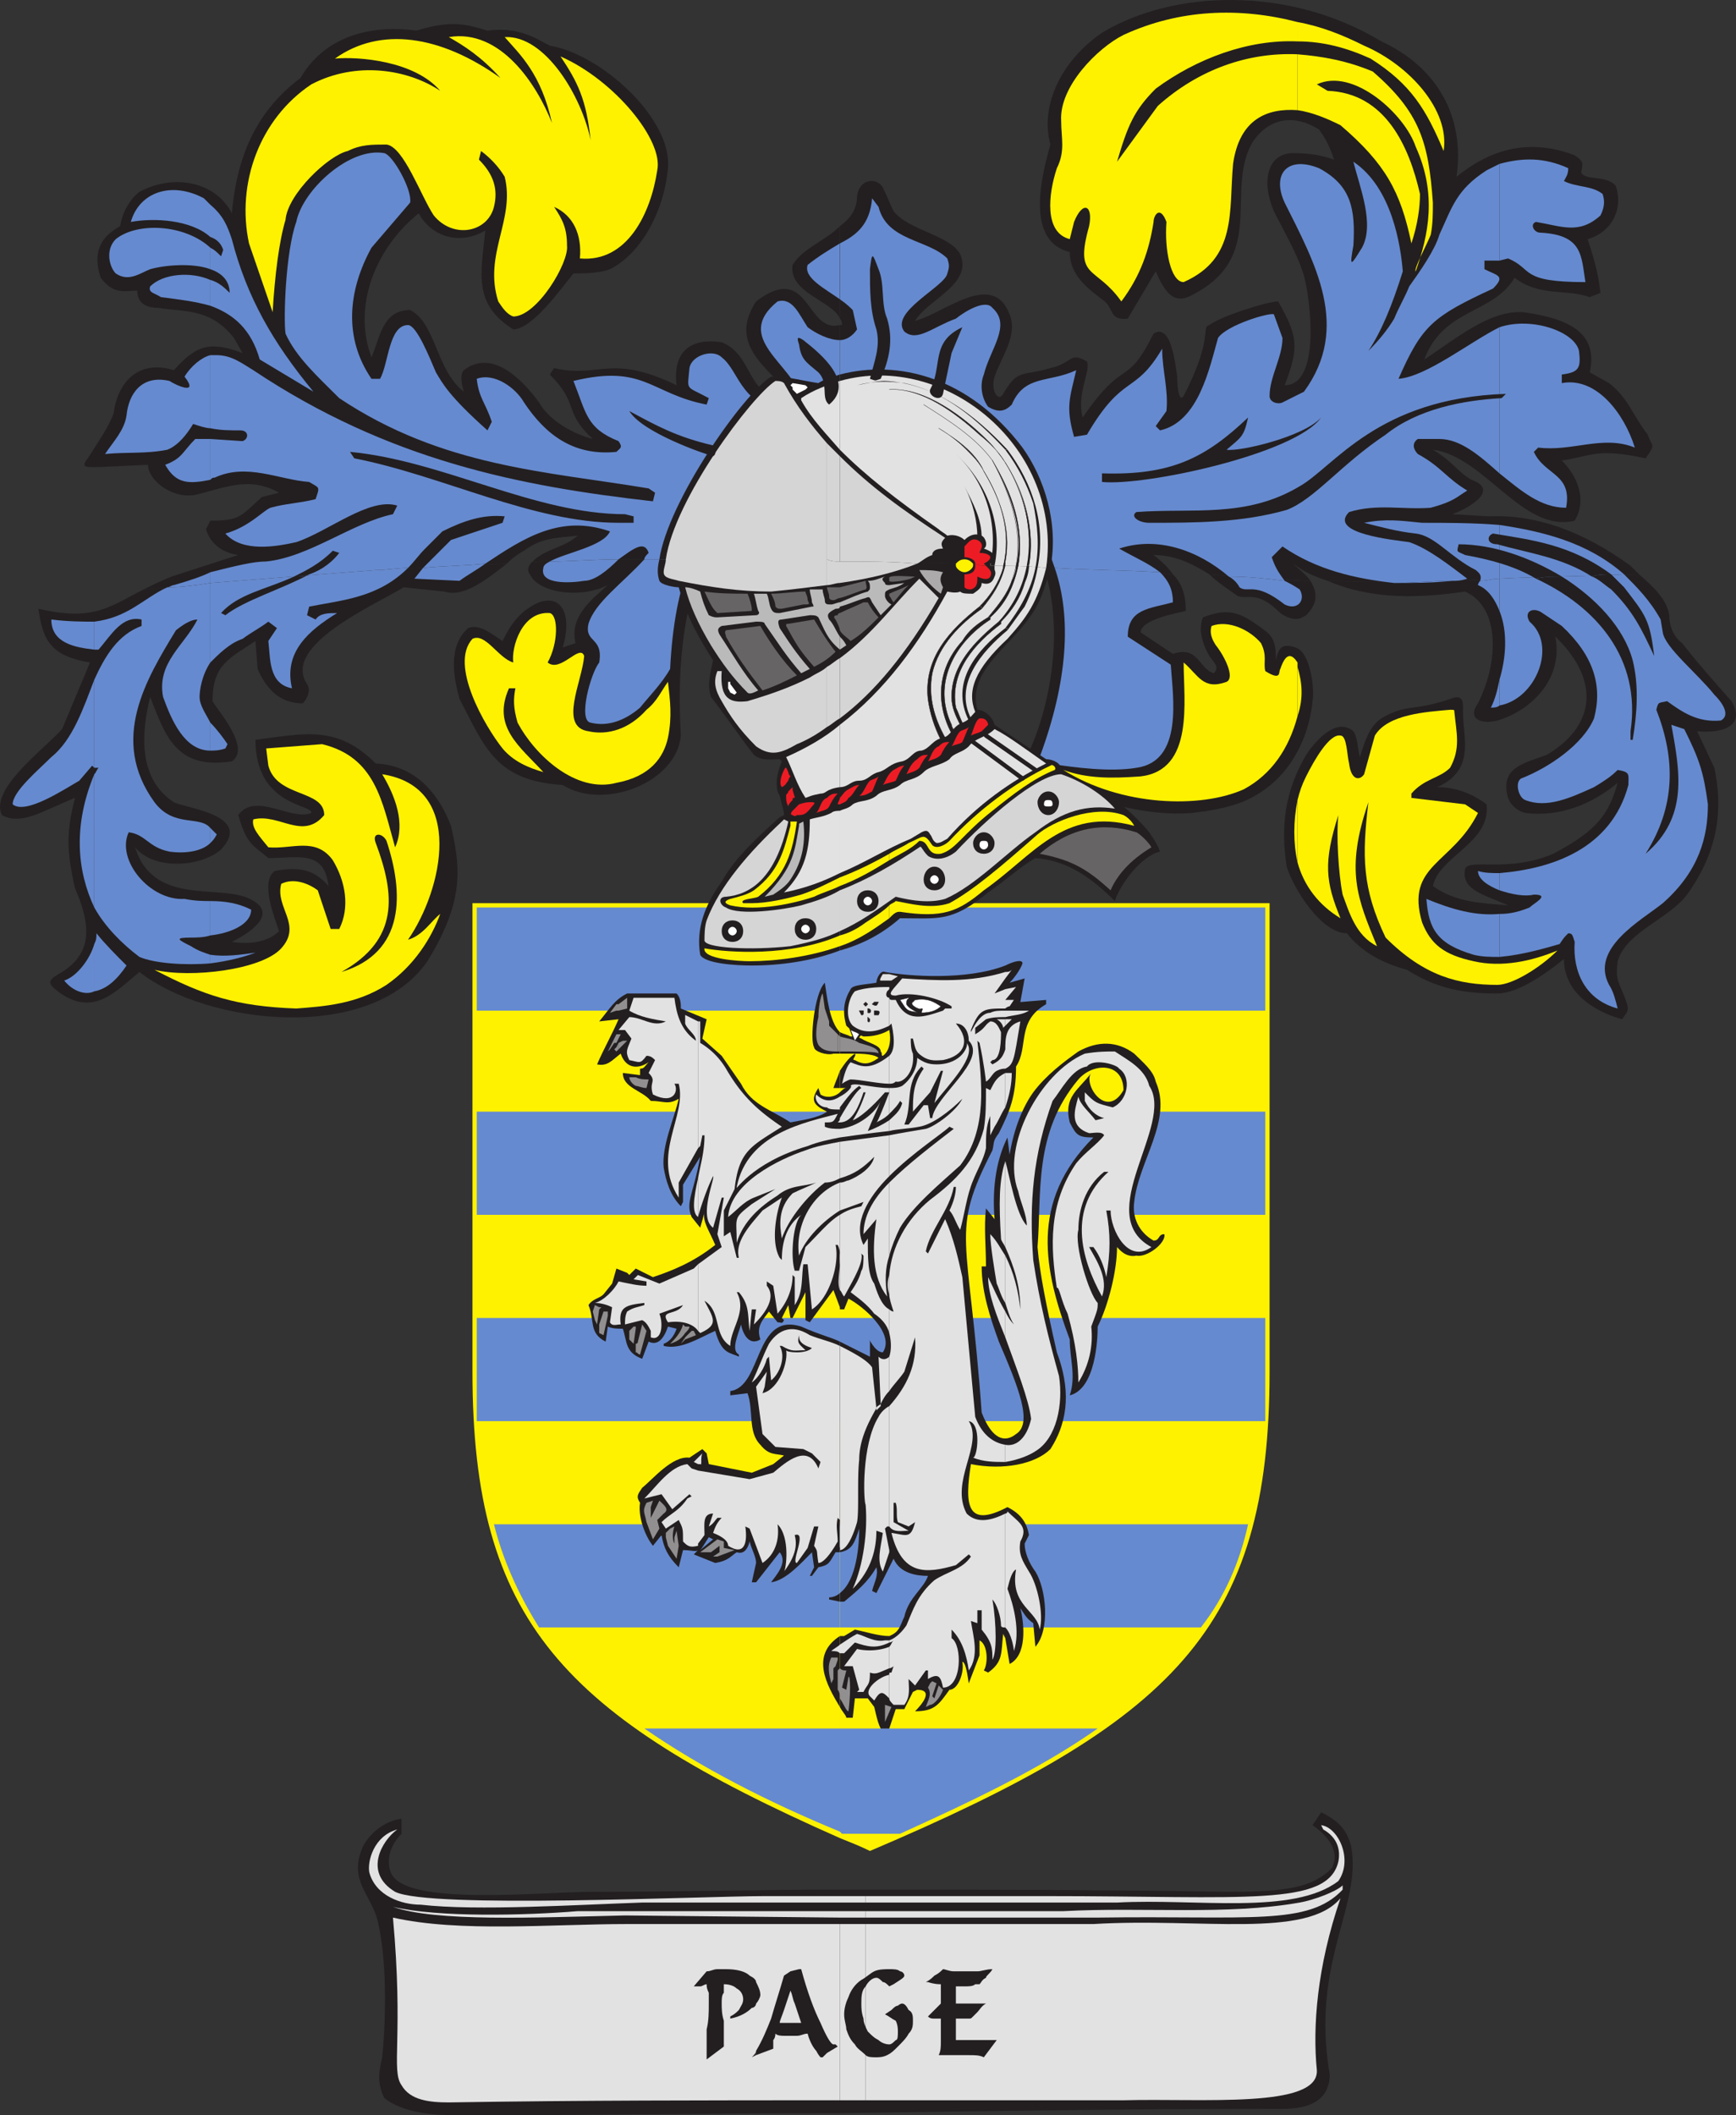 <svg xmlns="http://www.w3.org/2000/svg" width="605.979" height="738.194"><rect width="100%" height="100%" fill="#333333" stroke="none"/><path fill="#fff200" fill-rule="evenodd" d="M303.668 315.194h-10.5v326.25c3.75 1.5 7.5 3 10.5 4.5 105.75-45 139.5-77.25 139.5-167.25v-163.5h-139.5m-138.75 0v163.5c0 87 31.5 120 128.25 162.75v-326.25h-128.25"/><path fill="#668acf" fill-rule="evenodd" d="M166.418 316.694v36h126.75v-36h-126.75m275.25 0h-148.5v36h148.5v-36m-6 215.25h-142.5v36h126c8.25-10.5 13.5-22.5 16.5-36m-269.25-144v36h126.75v-36h-126.75m275.25 0h-148.5v36h148.5v-36m0 72h-148.5v36h148.5v-36m-275.25 0v36h126.75v-36h-126.75"/><path fill="#231f20" fill-rule="evenodd" d="M406.418 430.694c-2.25 0-1.5 2.25-3.75 2.25-5.25-3-7.5-8.25-6.75-13.5 1.5-14.25 13.5-28.5 7.5-42-.75-3.75-4.5-6.75-7.5-9.75-6-4.5-12.75-4.5-19.5-.75-5.25 3.75-11.25 8.25-15.75 14.25-3.75 5.25-6.75 12.75-8.25 21.75l-.75-6c-4.5 9-5.25 19.5-4.5 28.5l-3-3.75c-.75 6.75 0 12.75 0 20.25h-1.5c0 9 3 18 6 26.25 6.75 15.75 12 28.5 6 32.25-3.75 3-8.25 2.25-12-7.5-4.5-63-11.25-62.25 3.75-91.5.75-3 0-3 2.25-6 3.75-7.5 6-12.75 6-23.25 4.5-6.75 0-15.75 10.5-21.75v-1.5l-9 .75 1.5-8.25-5.25 1.5c1.5-1.5 3.75-4.5 4.5-6.75 0-1.5-3-.75-6 .75-13.5 5.25-33.75 3.75-42 2.25-1.5-.75-3 2.25-3 3.75-4.5.75-8.25.75-9 2.25-2.25 3.75-3 7.5-1.5 12.75 1.5 1.5 3.75 3 6 3.75 1.5 0 5.25 0 9-2.25.75 3.75 0 7.5-2.25 9-.75 0 0-.75-.75-1.5 0-2.25-4.5-3-6.75-4.5-1.5-.75-3-.75-3.75-.75-1.5-.75-2.25-.75-3.75-1.5v7.5h5.25c5.25 0 7.5.75 8.25 1.5-2.25 1.5-4.5 3-8.25.75-1.5 0 .75-1.5 0-2.25-2.25 1.5-3.75 3.75-5.25 6v6h2.25c-.75 0-1.5.75-2.25 1.5v75.75h1.5l1.5-3.75c4.5 2.25 16.5 12 12 18.75-3 0-5.25-6-4.5-3.75v5.25l-10.5-5.25v73.5c4.5-.75 5.25-3.75 6.75-8.25 0 5.25-.75 18-6.75 22.5v3h1.5c4.5-3.75 8.25-6.75 11.25-12 .75 3-.75 5.25-1.5 8.25l1.5.75 6-12c2.25 5.25 8.25 6 12 6-1.5 4.5-6.75 7.5-8.25 14.25-1.5 3-1.5 5.25-5.25 6.75-3.75 0-8.25-1.5-12-2.25l-3.75 2.25h-1.5v24.75c.75 1.5 2.25 3 2.25 3.75h2.25l.75-6.75h4.5l2.25 3c.75 3 1.5 7.5 3.75 9.75h.75l3-9h3l3-6 1.5-.75c6 0 1.5 5.25-.75 7.5 6.75 0 8.25-2.25 12-7.5 3 0 5.25-6 4.5-9.75 1.5 0 2.25 8.25 2.25 7.5l3.75-9.75v-5.25c3 1.5 3 8.25 1.5 10.5l1.5.75c5.25-3.75 4.5-6.75 5.25-13.5l.75 1.5 1.5 9c6-3 5.25-13.5 3.75-19.5 1.5 2.25 2.25 3.75 4.5 5.25l.75 8.25c5.25-6 3.75-20.25 0-26.25-2.25-3-3.75-6.75-3.75-9.75l1.5-3c-.75-4.5-3-7.5-7.5-9.75-14.25 7.5-15-.75-12.75-15 11.25 2.25 22.5 0 27.75-5.25 6.75-10.5 6.75-21.75 2.25-33.75-3.75-16.5-6-27.75-6.75-36.75 1.5-18.75-1.5-39.75 14.25-58.5 5.25-6 15.75-6 15.75 3.75-6 10.5-14.25-2.25-11.25-6-4.5 6-9.75 8.25-7.5 17.25 2.25 4.5 3 5.25 8.25 5.25-22.5 22.5-17.25 46.5-8.25 70.5 0 6.75 2.25 12.75 0 19.5 9-2.25 9.75-19.5 9.75-24 3.75-7.5 6.75-19.5 6.75-27.75.75.75 3 3.75 6.75 3 3.75.75 10.5-4.5 9.75-7.5m-120-48.75-.75-2.25c-3 4.5-1.5 6 3 8.25-3 2.25-9 3-12.75 3.75-6.75-4.5-13.5-6-17.25-13.5l-6.75-9.75-6.75-6 1.5-6.75-9-3.75c0-1.5 0-3.75-1.5-5.25h-17.25c-4.5 2.25-6 5.25-9.75 9.75l6.75-.75c-2.25 5.25-5.25 10.5-7.5 15.75 3.75.75 5.25-1.5 8.25-3.75 1.5 4.5 5.25 6 9.75 3-1.5 1.5-1.5 2.25-3 2.25v2.25l-6-.75c0 5.25 6.75 6 9.75 9.75 4.5 0 6 1.5 9.75-.75-1.5 6.75-6 16.5-5.25 24 .75 4.5 2.25 9.75 6 13.5l.75-1.5v-6l6-9.75c-2.25 12.75-5.25 15.75-3 21l3 3.75 1.5-5.25v-.75.75c-.75 3 1.5 6 3.75 11.25-7.5 6-15 9-21.75 11.25l-6-3-2.25 2.25-.75-.75-3.75-1.5-1.5 5.25-3 3.75c-1.5 1.5-3.75 1.5-5.25 3.75 2.25 5.25 0 9.75 6 12.75l.75-5.25c1.5.75 3.75.75 5.25.75 1.5 4.5.75 8.25 6.75 10.5l2.25-6c3 1.5 5.25-.75 6.75-5.25l3 .75c-.75 2.25-2.25 4.5-4.5 5.25v.75c6 1.5 12.75-3 18-5.25 2.25 8.25 5.25 7.5 8.25 9v-.75c-3-1.5 0-7.5.75-10.5.75 3.75 3 7.5 6.75 5.25-1.5-4.5.75-6.75 3-9.75l3 3.75c1.5 0 1.5.75 2.25-.75l-.75-.75 2.25-4.5.75 4.5h.75l4.5-9v9.75l1.5.75 8.25-11.25 2.25 6v.75-75.75c-1.5 1.5-4.5 2.25-6.75.75"/><path fill="#e3e2e2" fill-rule="evenodd" d="m281.168 435.194-2.25 8.25h-1.5c-1.5-4.5-.75-16.5 2.25-19.5-5.25 3.75-6.75 9.75-6.75 15.75l-.75-.75c-3-5.25-1.5-15 .75-21l-6.75 4.5c-3.75 4.5-9.75 10.5-8.25 16.5h-.75l-2.25-9-2.25 1.5v-9l3.75-7.5c1.5-13.5 6-15 16.5-21.75-9-6-14.25-11.25-19.5-20.25a25.854 25.854 0 0 0-9-9v-7.5h-.75v44.25l.75-.75.75-3.75h.75c0 6-1.5 10.5-2.25 15v13.5c.75-3 3-9.75 5.25-14.25.75.75-5.25 14.25 0 18l3-10.5h.75l-2.25 12.75 1.5 4.5-8.25 6v23.25l.75.75c6.75-3 4.5-5.25 1.5-11.25 6 3.75 3 12 9 15.75 0-6 6-12 2.25-18.75h.75c3.75 4.5 3 7.5 3.75 13.5l.75-7.5h1.5l-.75 5.25c3-3 8.25-9 4.5-13.5v-1.5l2.25 1.5 1.5 9.75c3.75-4.5 5.25-9 5.25-13.5l.75.75v9.75c3-4.5 2.25-9 3-14.25h1.5l1.5 15.75c6-3.75 9.75-15.75 8.25-22.5h.75c2.25 4.5-.75 12 .75 15.75v-26.25c-3.75 2.25-6.75 6-12 11.25m12 34.5v71.25c2.25 0 4.5-4.5 6-9.75.75-3.75 0-15 .75-21.75 0-6.75 3-12.75 6-18l-1.5-14.25c-1.5-2.25-5.25-4.5-11.25-7.5m6 105.75-4.5 6h3l2.25 8.25-.75.75h2.25c1.5-3 2.25-2.25 2.25-6.75 2.25.75 3 0 6.75-1.5v-7.5c-3.75 1.5-8.25 1.5-11.25.75"/><path fill="#918f90" fill-rule="evenodd" d="M323.168 595.694c.75-2.25 2.25-4.5.75-6.75l.75-1.5.75-.75 1.5.75-1.5 4.5.75.75 1.5-4.5 1.5 1.5c-.75 2.25-3 5.25-4.5 5.25l-1.5.75m-30.75-17.25v.75l.75-.75zm16.5 22.5v-6l2.25.75zm-16.5-11.25v-6.75c-.75.75-.75 3.75 0 6.75m-53.25-123v.75l3.75-1.5-.75-1.5h-.75l-2.25 2.25m0-3.75v2.25c.75-.75 1.5-1.5 1.5-2.25h-1.5m0 2.25v-2.25l-.75-.75c-.75 3-3 5.25-4.5 6.75 2.25-.75 3.75-1.5 5.25-3.75"/><path fill="#918f90" fill-rule="evenodd" d="M239.168 467.444v-.75l-1.5 2.25zm-17.25 1.5v3c.75 0 .75.75 1.5.75l2.25-8.25-1.5-2.25-1.5 6c0 .75-.75.75-.75.75m0-93v3c.75 0 2.25.75 3.75.75l.75-3c-1.5 0-3 0-4.5-.75m0 3v-3h-2.25c0 .75.75 2.25 2.25 3m0 84.75v-.75h-.75l-1.5 1.5v3l1.5 1.5.75-5.25m-6-99.75v2.25l3-3h-1.5l-1.5.75m0-3v1.5l.75-1.5zm0-10.5v2.25l3-.75v-3.75l-3 2.25m0 2.25v-2.25h-.75l-2.25 3 2.25-.75h.75m0 9.75v-1.5h-.75l-3 6 .75-.75 1.5-2.25h.75l.75-1.5"/><path fill="#918f90" fill-rule="evenodd" d="M215.918 366.194v-2.25l-.75 1.5-.75.75.75.75.75-.75m-6.75 96v3l1.5.75 1.5-6.75v-1.5h-1.5l-1.5 4.5m0-6v.75l.75-.75zm0 .75v-.75l-1.5-.75-.75 2.25.75 3 .75 1.5.75-5.25"/><path fill="#e3e2e2" fill-rule="evenodd" d="M350.918 528.194v39.75c2.25 2.25 3 7.5 3 8.25 2.25-6.75 0-15.75-2.25-21.75.75-3 1.5-6 3-6.75-2.25 12.75 7.5 14.25 8.25 21 1.5-5.25-.75-15.75-3.75-20.25-2.25-3.75-3.75-6-3-10.5 3-5.25-.75-6.75-4.5-10.5 0 .75-.75.75-.75.75m0-24v6c4.5-.75 8.25-2.25 10.5-3.75 7.5-4.5 9.75-16.5 8.25-26.25-3.75-13.5-6.75-25.5-9-40.5-1.5-20.25 0-36.75 6.75-55.5 3-3.75 6.75-11.25 12-12 2.25-3 10.5-.75 11.25.75 4.5 3 3 11.25-2.25 13.5-6-1.5-6-1.5-9.75-5.25v3c1.5 3 3.75 5.25 6.75 6l-3 .75c-2.25-3-5.25-5.25-6-8.25-1.5 5.25-3 10.5 3.75 12.75 1.5 0 4.5-.75 5.25.75-2.25 3-6.75 6-9.75 9.75-9.75 14.25-9 29.25-6.75 43.5.75-.75 1.5 4.5 3.75 9 3 10.5 3.75 18.75 3.75 24 3.75-6 5.25-12.75 4.5-19.5 2.25-6 2.25-6 2.25-8.25-3-3-8.25-20.25-6.75-25.5 0-6.75 2.25-15 9-20.25h1.5c-14.25 12.75-9.75 30-2.25 43.5 2.25-6-1.5-12-4.5-17.25h1.5c2.25 3 3.75 6.75 4.5 10.5 1.5-9 1.5-15 0-23.25h1.5c0 6.75 6 18.75 14.25 12.75-21-11.25 8.25-42.75-.75-56.25-1.5-6-7.5-9-12-12-3 0-6 0-10.5.75-15.75 6.75-29.25 32.25-23.25 48 .75 3.75 3 8.25 3 12-3.75-3.75-6-17.25-7.5-22.5v30c3 6.75 5.25 13.5 5.25 21.75-.75-6.75-2.25-12.75-5.25-18.75v16.5c.75 2.25 1.5 5.25 3 7.5-1.5-1.5-2.25-3-3-4.5v9c3.75 10.5 8.25 21.75 9 28.5-1.5 6.75-5.25 9.75-9 9m0-129.75v12c1.5-4.5 2.25-8.25 2.25-12h-2.25m0-8.25v6.75c3-1.5 3-3 5.25-16.5-5.25 1.5-5.25 6-5.25 9.75m0-10.5v2.25l2.25-2.25zm0-3v2.25c3-.75 6-.75 8.25-2.25h-8.25m0-3.75v3s.75-.75 1.5-.75l1.5-2.25h-3m0-3.75v3.75l3.75-4.5zm0-6v2.25l2.25-3c-.75.75-1.5.75-2.25.75m0 2.25v-2.25c-12 3.75-24 3-36 2.25-3 3.75-6 6-2.25 6 5.25-1.5 15 .75 19.5 3.75v.75h-2.25l-.75.75c-6.75 2.25-12.75 4.5-16.5-3.75h-1.5s-.75 0-.75-.75v9.75l.75-.75c1.5 6.75.75 9.75-.75 11.25v9.75c.75 0 1.5 0 2.25-.75 2.25.75 6.75-3 6-9.75-.75-1.5-.75-3.75-.75-5.25h.75c.75 3 .75 4.5 3 6 3 2.25 6 1.5 7.5 1.5 7.5-1.5 9.75-6.75 4.5-12.75 3 0 4.5 3 4.5 6 6.75 6.75-12 19.5-12.75 27h-.75l-.75-4.5h-1.5l-5.25 6.75h-1.5c3-6.75 0-14.25 6-20.25l.75.75c-3.75 5.25-3.75 9.75-3.75 15l6-6.75 3.75-7.5h.75l-3 11.25c5.25-6.75 15-16.5 11.25-21 .75.75-1.5 7.5-10.5 7.5-3 0-4.5-.75-6.75-2.25 0 3.75-2.25 7.5-5.25 9.75-1.5.75-3 .75-4.5.75v9c1.5-1.5 3-3 3.75-4.5l.75.75c-.75 3-3 4.5-4.5 6v3.75c3-.75 6.75-.75 10.5-1.5 4.5-.75 10.5-5.25 15-9.75-2.25 4.5-9.75 9.75-12.75 10.5-4.5.75-9 1.5-12.75 2.25v14.25c8.25-8.25 18.75-15 21-17.25l1.5.75c-6.75 5.25-15.75 12-22.5 18.75v25.5c.75-3 2.25-6.75 3.75-9.75 4.5-7.5 13.5-15 21-21.75 9.75-12.75 7.5-29.25 6-43.5l.75.75c1.5 6.75 2.25 13.5 2.25 13.5 1.5-.75 2.25-3 3.75-3.75s2.25-.75 3-.75v-6.75c-.75 2.25-1.5 3.75-4.5 5.25l-.75-.75.75-.75c3 0 3-7.5 3-9.75-.75-1.5-1.5-3.75-3.75-3.75-2.25 1.5-1.5 2.25-5.25 4.5v-2.25l3.75-3c2.25-.75 4.5-.75 6.75-.75v-2.25c-2.25 0-3.75 0-5.25.75-3 0-5.25 3.75-6.75 6.75v-.75c3-7.5 4.5-7.5 12-7.5v-3h-.75.75v-3.75l-3.75 1.5 3.75-5.25"/><path fill="#e3e2e2" fill-rule="evenodd" d="M350.918 357.944v-2.25h-3c1.5.75 2.25 2.25 2.25 3l.75-.75m0 28.5v-12c-3 1.5-3.75 3-5.25 6l-1.5-.75c0 5.25 0 9.75-.75 14.25-3 11.25-9.75 18-18.75 24.75-8.25 6.75-13.5 16.5-14.25 26.25v6.75c0 1.5.75 3.75 1.5 6-.75 0-1.5-.75-1.5-.75v8.25c.75 3 .75 6 0 8.25v12c1.5-2.25 3.75-4.5 5.25-6.75l3.75-12c.75 9.75-3 17.25-9 24v42c1.5 2.25 4.5 1.5 6.75 1.5l-5.25-3v-6.75h.75c.75 2.25 0 4.5.75 6.75l3.75 1.5 2.25-1.5c-1.5 6-3 4.5-8.25 3.75 3.75 15 12 14.25 22.5 11.25l4.5-3.75.75.75c-3 4.5-8.25 5.25-12.75 8.25-6 5.25-7.5 10.5-9.75 15.75-1.5 2.25-3.75 4.5-6 5.25v.75s.75 0 1.5-.75c-.75.75-.75 1.5-1.5 2.25v7.5s.75 0 1.5-.75l-.75 2.25c-.75 0-.75 0-.75.75v8.25c0 .75.75 1.5 1.5 2.25h3.75c2.25-3 1.5-6 1.5-9l2.25 2.25 3.75-5.25h.75v3c3.75-2.25 4.5-.75 5.25 3 6.75 0 6.75-15 3-17.25v-3c3.75 3.75 5.25 9 6 14.25 3.75-5.25 1.5-12 .75-17.25l2.25.75v-4.5h1.5v6.75c3.75 4.5 3.75 6.75 3.75 10.5 1.5-2.25 1.5-12 0-21 1.5 1.5 3 6 3 9 0 .75.75.75 1.5.75v-39.75c-4.5 2.25-9.75 3.75-13.5 0-6-11.25 6-24 .75-32.25 4.5.75 3 12.75 1.5 12.75 3.75 1.5 7.5 1.5 11.25 1.5v-6c-4.5-.75-8.25-3.75-10.5-9.75l-4.5-48.75c-1.5-6.75-3-13.5-6-20.25l-6 12-.75-.75c1.5-7.5 8.25-14.25 9.75-22.5h.75c0 2.25-.75 5.25-2.25 8.25 1.5 1.5 2.25 4.5 3.75 6.75 1.5-5.25 2.25-12 4.5-17.25 1.5-3.75 3.75-7.5 4.5-11.25 0-4.5 0-7.5 1.5-11.25v6.75l1.5-3c1.5-2.25 2.25-4.5 3.75-6.75"/><path fill="#e3e2e2" fill-rule="evenodd" d="M350.918 435.194v-30c-2.25 6.75-2.25 15-1.5 27 0 .75.75 1.5 1.5 3m0 19.5v-16.5c-1.5-2.25-3-5.25-5.25-7.5 0 3.75 1.5 12.75 2.25 17.25.75 1.5 1.5 4.5 3 6.75m0 12v-9c-3-5.25-3.75-7.5-6-12 0 6 3 13.5 6 21m-40.5-126.75v2.25h.75l2.25-1.5-3-.75m0 2.25v-2.25h-2.25s-1.5 2.25-.75 2.25h3m0 3v-.75c-2.25 0-8.25 0-12 1.5-2.25 2.25-3.75 9-.75 12 3 2.25 6.75 3 12.75 0v-9.75c-.75 0-1.5-.75-.75-2.25l.75-.75m0 43.5v-7.5c-2.25 6-4.5 11.25-4.5 10.5 1.5-.75 3-1.5 4.5-3m0 49.5v-25.5c-6 6-9 12-9 18l4.5-5.25c-1.5 10.5-1.5 20.25 3.75 27-.75-5.25-.75-9.75.75-14.25"/><path fill="#e3e2e2" fill-rule="evenodd" d="M310.418 451.694v-6.75c-.75 2.25-.75 4.5 0 6.75m0 81v-42c-1.5.75-3 2.25-3.75 3.75-6 9.75-5.25 29.25-4.5 30.75.75 9-.75 21-4.5 29.25 6.75-6.75 8.25-14.25 8.25-20.25l2.25.75c-.75 5.25-2.25 9.75 0 13.5l2.25-6.75v-.75l-1.5-7.5.75-.75h.75m0 60v-8.25c-3.75.75-9 5.25-6.75 7.5l1.5 1.5c2.25-3.75 3-3 5.25-.75m-66.75-192v-44.25l-4.5-2.25v3c.75 2.25 3.75 3.75 3.75 6-5.25-3.75-6.75-9-7.5-15h-14.25l-1.5 4.5c3.75 2.25 8.25 3 12.75 3.75-4.5 2.25-8.25-1.5-12.75-1.5l-3.75 4.5h2.25l2.25 3c-1.5 3.75-2.25 4.5-.75 7.5 3.75.75 3.75 1.5 6-1.5 1.5 0 2.25.75 3 1.5l-2.25 4.5c3 3 0 3 1.5 7.5 7.5 3.75 9-1.5 7.5-3.75h1.5c3 11.25-9.75 24.75 0 39.75v-5.25l6.75-12m0 24v-13.5c-1.5 6.75-2.25 12 0 13.5m0 39.75v-23.25l-1.5 1.5-12 5.25-7.5-3-1.5 1.5 4.5.75v1.5c-3 0-6-.75-9.75-1.5-1.5 3-5.25 6.75-8.25 7.5 2.25 0 4.5.75 6 1.5l-.75 5.25c.75 1.5 2.25.75 3.75.75-.75-6 1.5-6.75 8.25-7.5v.75c-2.25.75-3.75.75-6 2.25-.75 1.5-.75 3-.75 4.5l6-1.5c1.5.75 2.25 2.25 3 3.75v2.25c3.75 1.5 4.5-4.5 3-8.25l8.25-3c-2.25 3.75-8.25 1.5-5.25 6 5.25-.75 9 .75 10.5 3"/><path fill="#231f20" fill-rule="evenodd" stroke="#231f20" stroke-linecap="round" stroke-linejoin="round" stroke-miterlimit="10" stroke-width=".12" d="m296.168 357.944 2.25 6 2.25-3zm0 0"/><path fill="#fff" fill-rule="evenodd" d="m298.418 363.194-1.5-3.75c1.5.75 2.25.75 3 1.5l-1.5 2.25"/><path fill="none" stroke="#231f20" stroke-linecap="round" stroke-linejoin="round" stroke-miterlimit="10" stroke-width=".12" d="m298.418 363.194-1.5-3.75c1.5.75 2.25.75 3 1.5zm0 0"/><path fill="#231f20" fill-rule="evenodd" d="M302.918 356.444v-1.5l.75.75s0 1.5-.75.75"/><path fill="none" stroke="#231f20" stroke-linecap="round" stroke-linejoin="round" stroke-miterlimit="10" stroke-width=".12" d="M302.918 356.444v-1.5l.75.75s0 1.5-.75.75zm0 0"/><path fill="#231f20" fill-rule="evenodd" d="M299.918 352.694h1.5c0 1.5 0 1.5-.75 1.5l-.75-1.5"/><path fill="none" stroke="#231f20" stroke-linecap="round" stroke-linejoin="round" stroke-miterlimit="10" stroke-width=".12" d="M299.918 352.694h1.5c0 1.5 0 1.5-.75 1.5zm0 0"/><path fill="#231f20" fill-rule="evenodd" d="M305.918 354.194h-.75v-1.5c1.5 0 2.25 0 1.5 1.5h-.75"/><path fill="none" stroke="#231f20" stroke-linecap="round" stroke-linejoin="round" stroke-miterlimit="10" stroke-width=".12" d="M305.918 354.194h-.75v-1.5c1.5 0 2.25 0 1.5 1.5zm0 0"/><path fill="#231f20" fill-rule="evenodd" d="M302.918 353.444v-1.5c.75 0 1.5.75.75 1.5h-.75"/><path fill="none" stroke="#231f20" stroke-linecap="round" stroke-linejoin="round" stroke-miterlimit="10" stroke-width=".12" d="M302.918 353.444v-1.5c.75 0 1.5.75.75 1.5zm0 0"/><path fill="#fff" fill-rule="evenodd" d="M320.168 353.444c-1.5-.75-3 0-4.5-2.25l-1.5-2.25 3-.75c0 .75-.75 0-.75 2.25.75 1.5 3 2.25 3.75 3"/><path fill="none" stroke="#231f20" stroke-linecap="round" stroke-linejoin="round" stroke-miterlimit="10" stroke-width=".12" d="M320.168 353.444c-1.5-.75-3 0-4.5-2.25l-1.5-2.25 3-.75c0 .75-.75 0-.75 2.25.75 1.5 3 2.25 3.75 3zm0 0"/><path fill="#fff" fill-rule="evenodd" d="M321.668 353.444c0-.75.75-1.5 0-1.5-.75.75-4.5-1.5-3-2.25l.75-.75c4.5-.75 6.75.75 9 2.25-1.5 1.5-3.75 2.25-6.75 2.25"/><path fill="none" stroke="#231f20" stroke-linecap="round" stroke-linejoin="round" stroke-miterlimit="10" stroke-width=".12" d="M321.668 353.444c0-.75.75-1.5 0-1.5-.75.75-4.5-1.5-3-2.25l.75-.75c4.5-.75 6.75.75 9 2.25-1.5 1.5-3.75 2.25-6.75 2.25zm0 0"/><path fill="#231f20" fill-rule="evenodd" d="m302.168 351.194-.75-.75.75-.75.75.75-.75.75"/><path fill="none" stroke="#231f20" stroke-linecap="round" stroke-linejoin="round" stroke-miterlimit="10" stroke-width=".12" d="m302.168 351.194-.75-.75.75-.75.75.75zm0 0"/><path fill="#231f20" fill-rule="evenodd" d="m304.418 350.444.75-.75h1.5c-.75 1.5-.75 1.5-2.25.75"/><path fill="none" stroke="#231f20" stroke-linecap="round" stroke-linejoin="round" stroke-miterlimit="10" stroke-width=".12" d="m304.418 350.444.75-.75h1.5c-.75 1.5-.75 1.5-2.25.75zm0 0"/><path fill="none" stroke="#231f20" stroke-linecap="round" stroke-linejoin="round" stroke-miterlimit="10" stroke-width="1.5" d="M293.918 203.444c-1.5-14.25 6.75-24 16.5-30"/><path fill="none" stroke="#231f20" stroke-linecap="round" stroke-linejoin="round" stroke-miterlimit="10" stroke-width="1.5" d="M293.918 203.444c-1.5-14.25 6.75-24 16.5-30m-24 31.5c-1.5-13.5 3-27.75 18-36.75"/><path fill="none" stroke="#231f20" stroke-linecap="round" stroke-linejoin="round" stroke-miterlimit="10" stroke-width="1.5" d="M286.418 204.944c-1.5-13.5 3-27.75 18-36.75m21.75 92.25c-12-20.25-3.75-38.25 9-47.25 5.25-3 8.25-6.75 10.5-11.25"/><path fill="none" stroke="#231f20" stroke-linecap="round" stroke-linejoin="round" stroke-miterlimit="10" stroke-width="1.5" d="M321.668 261.944c-7.5-12-7.5-27.75-1.5-38.25 6.75-10.5 14.25-13.5 16.5-17.25"/><path fill="none" stroke="#231f20" stroke-linecap="round" stroke-linejoin="round" stroke-miterlimit="10" stroke-width="1.5" d="M321.668 261.944c-7.5-12-7.5-27.75-1.5-38.25 6.75-10.5 14.25-13.5 16.5-17.25m-17.25-9c-.75-6 2.25-9.75 6.75-13.5"/><path fill="none" stroke="#231f20" stroke-linecap="round" stroke-linejoin="round" stroke-miterlimit="10" stroke-width="1.5" d="M319.418 197.444c-.75-6 2.25-9.75 6.75-13.5m-13.5 15.75c-1.5-8.25 2.25-12 8.25-18.75"/><path fill="none" stroke="#231f20" stroke-linecap="round" stroke-linejoin="round" stroke-miterlimit="10" stroke-width="1.5" d="M312.668 199.694c-1.5-8.25 2.25-12 8.25-18.75m-17.25 21c-2.25-8.25 2.25-18 12-24.75"/><path fill="none" stroke="#231f20" stroke-linecap="round" stroke-linejoin="round" stroke-miterlimit="10" stroke-width="1.5" d="M303.668 201.944c-2.25-8.25 2.25-18 12-24.75"/><path fill="#231f20" fill-rule="evenodd" d="M356.918 266.444c17.25 12 42 18.75 59.25 17.25 6-.75 11.25-1.5 17.25-3.75 15-6 23.25-20.25 24.75-35.25.75-4.5-.75-17.25-6-18.75-4.5-1.5-6 0-6.75 4.5 0-5.25-.75-7.5-3-9.75-9-6.75-12.75-9-22.5-5.25-1.5 3.75-.75 8.25 2.25 13.5 1.5 2.25 3.75 3.75 1.5 6-5.25-1.5-5.25-9.75-14.25-6.75l-11.25-7.5c0-4.5 12.75-6.75 15.75-7.5 0-6-1.5-9.75-4.5-12.75-15-1.5-30-1.5-45-2.25 9 27-1.5 59.25-7.5 68.25"/><path fill="#231f20" fill-rule="evenodd" d="m519.668 180.194-12.75-.75c4.5-1.5 17.25-8.25 6.75-12-5.25-3-6-6-13.5-10.5 18 2.25 31.5 29.25 49.5 24.75 4.5-7.5.75-15.75-4.5-21 10.5-1.5 12-4.5 29.25-.75 3.75-5.25 2.25-3.75.75-8.25-5.25-6.75-6.75-12.75-13.5-18l-6.75-3.75c3-13.5-6.75-18.75-23.25-21-12-.75-24 9.75-34.5 16.5 6.75-18 24-15.75 31.5-28.5 9 6.75 18 3.75 26.25 6.75l3.75-1.5c-.75-6.75-2.25-12-4.5-18.75 8.25-2.25 12.75-10.5 9.75-18.75-3.75-3.75-10.5-1.5-12-4.5.75-3.75.75-3.75-2.25-6-15.75-6-29.25-2.25-41.25 7.5 3-21-6.75-38.25-26.25-47.25-32.25-19.5-72.75-18-97.5-3-14.25 9.75-21.75 25.5-18 39-3 10.5-9 33.75 6.75 37.5 0 7.5 5.25 12 11.25 16.5 4.5 3 2.25 7.5 9 6.75l9.75-16.5c3 6.75 6 12 12.75 8.25 26.25-13.5 11.25-36 21-53.25 6-9 15-9.75 23.25-4.5 2.25 3 3.75 6 5.25 10.5-4.5-1.5-8.25-2.25-14.25-2.25-9 0-11.25 9.75-6.75 20.25 3.75 7.5 8.25 15 10.5 22.5 2.25 8.25 6 38.25-6.75 38.25 5.25-13.5 4.5-17.25-2.25-29.25-3.75 0-20.25 5.25-24 8.25-3 .75 1.5 4.5-9 24.75-1.5 2.25-2.25-2.25-2.25-6.75-.75-5.25-2.25-18.75-8.25-15-9.75 19.5-9.75 7.5-24.75 29.25-2.25-8.25 3-16.5 1.5-19.5-6-3.75-5.25.75-12.75 2.25-9.75 3-11.25 0-16.5 9-1.5 3-4.5-.75-3-6 2.25-6.75 8.25-14.25 5.25-21.75-6-15.75-23.25 0-33 2.25 4.5-7.5 20.25-12.75 15.75-23.25-3.75-6.75-18-8.25-23.25-15-1.5-3-2.25-5.25-3.75-8.25-2.25-3.75-8.25-3-9 3 0 5.25-3 8.25-6 10.5v32.25c.75.75.75 1.5.75 2.25h-.75v45c4.5-.75 9-.75 13.5-.75 34.5 3.75 51 21 57.75 40.5 15 .75 30 .75 45 2.25-1.5-2.25-3.75-4.5-6.75-6.75 7.5 0 13.5 3 19.5 6.75 10.5.75 21.75 1.5 33 2.25h2.25c-1.5-2.25-3.75-3.75-6-6 3.75 3 7.5 4.5 12 6 36 1.5 72-1.5 108.75-2.25l-3-3c-16.5-12-33-18-49.5-17.25"/><path fill="#231f20" fill-rule="evenodd" d="M463.418 202.694c15.75 6.75 32.25 6 48 3.75 12 5.25 12 24 4.5 39-3.75 5.25.75 7.5 6.75 6 10.5-3 23.25-13.5 20.25-29.25 14.25 13.5 15.75 30-3 41.25-8.25 3-16.5 4.5-13.5 15 .75 2.25 3 4.5 6 5.25 12 1.5 23.25-3 32.25-10.5-3 10.5-6.75 16.5-22.5 24.75-15.75 6.75-29.25 1.5-30.75 5.25-1.5 7.5 6.75 9 15 12.75-8.25-.75-18-.75-26.25-6.75 2.25-10.5 20.25-15 18.75-28.5-6-4.5-12-6-17.25-6 13.5-6 9-17.25 9-26.25 0-2.25.75-6.75-4.5-4.5-13.5 4.5-15 1.5-24 6.75-4.5 3-6 9-7.5 13.5-.75-3-.75-6.75-2.25-9-5.25-4.5-12 1.5-16.5 8.25-7.5 12.75-9 25.5-6.75 39 2.25 7.5 12 23.25 21 23.25 5.25 6.75 12.75 10.5 21 12.75 10.5 6.75 20.25 8.25 31.5 8.25 6.75 0 15.75-6 23.25-12 0 11.25 9.75 18 20.25 21 3-3.75 2.25-3.75.75-8.25-2.25-5.25-3-6-2.25-12 3-10.5 18.75-15 24.75-24 10.5-15 12-29.25 9-43.5l-6-12.75c8.25.75 17.25-1.5 12-10.5-6-6.75-12-13.5-17.25-20.25-3-2.25-4.5-6-4.5-9.75-.75-5.25-5.25-9.75-10.5-14.25-36.75.75-72.75 3.75-108.75 2.25m-41.25-2.25c3 3 6.75 5.25 9.75 7.5 3.75 1.5 6.75-2.25 15 6 4.5 3 6.75 2.25 9 .75 4.5-4.5 3.75-8.25 1.5-12h-2.25c-11.25-.75-22.5-1.5-33-2.25m-372 5.25c-12 6-17.25 11.25-36.75 6.75 1.5 11.25 4.5 16.5 18 18.75l-9.75 23.25c-6 6.75-25.5 21-21 30 6.75 3.75 14.25-1.5 25.5-6-3 12-3 18 0 31.5 4.5 10.5 7.5 21.75-4.5 29.25-5.25 3-5.25 3.75-1.5 6.75 12 9 19.5.75 28.5-6.75 24 18.75 81 24.75 100.5-3.75 13.5-21.75 11.25-33.75 8.25-47.25-3.75-9.75-11.25-21-26.25-21.75-13.5-13.5-24.75-10.5-42-8.25 0 23.25 20.25 22.5 19.5 25.5-6.75 3-19.5-7.5-25.5.75 3 10.5 5.25 10.5 10.5 15 10.5 0 19.5-3 21 9.75-5.25-6-10.5-6.75-18.75-5.25-5.25 3.75 0 16.5 1.5 21-4.5 4.5-12 4.5-16.5 3.75 9-4.5 16.5-11.25 4.5-15.75-11.25-3.75-32.25 2.25-38.25-17.25 6.75 8.25 23.25 6.75 30 .75 11.25-12-12-14.25-16.5-16.5-12.75-8.25-11.25-24.75-8.25-36.75 5.25 13.5 9 25.5 28.5 22.5 6.75-4.5-4.5-17.25-6.75-21 0-12.75 6-15 15-21l.75 9.75c3 6.75 7.5 12 15.75 12 1.5-1.5 3-4.5 1.5-6.75-9-13.5 24-27.75 33.75-33.75l14.25 1.5c6.75 2.25 15-4.5 21.75-9.75-15 .75-30 1.5-45.75 2.25l-81 6.75"/><path fill="#231f20" fill-rule="evenodd" d="m185.918 195.944-.75.75c-1.5 2.25-.75 3 .75 5.25 4.5 5.25 17.25 6.75 26.25 2.25-6 5.25-13.5 11.25-11.25 20.25l-4.5 1.5c3-9.75.75-18.75-8.25-15.75-6.75 3-9.75 7.5-12.75 13.5-4.5-3-8.25-6-12-4.5-6 5.25-6 14.25-3 24.75 9 17.25 12.75 28.5 36 30 14.25 9 39.75-.75 41.25-17.25-.75-12.75-1.5-39.75 8.25-61.5-20.25 0-40.5 0-60 .75"/><path fill="#231f20" fill-rule="evenodd" d="M293.168 158.444v-45c-12 3-10.5-22.5-29.25-8.25-8.25 12.75 0 20.25 9 29.25.75 1.5 1.5 3.75 1.5 5.25-14.25-1.5-11.25-15.75-22.5-20.25-9.75-1.5-17.25 2.25-15.75 15-23.25-11.25-27-2.25-42.75-6l-1.5 2.25c10.5 10.5 4.5 12.75 15 22.5-6-1.5-15-6-18.75-12.75-6-8.25-16.5-18.75-26.25-11.25-1.5 1.5-.75 5.25 0 7.5-9.75-7.5-9.75-24-18.75-28.5-9.75 0-10.5 9.75-13.5 16.5-6.75-18 1.5-38.25 16.5-50.25 4.5 8.25 14.25 11.25 23.25 6-1.5 15-4.5 25.5 9.75 34.5 6.75 0 17.25-15 21-19.5 2.25 0 9 0 12.75-1.5 10.5-5.25 18.75-19.5 20.25-35.25 1.5-17.25-23.25-39.75-41.25-42.75-4.5-2.25-10.5-6.75-21.75-5.25-7.5-2.25-12.75-3.75-24.75 0-16.5-2.25-32.25 2.25-40.5 16.5-18 13.5-22.5 31.5-24 47.25-5.25-10.5-19.5-14.25-32.25-7.5-3.75 3-6 7.5-6.75 12-6.75 3.75-9.75 9-6.75 18 4.5 6 8.25 4.5 12.75 4.5 0 5.25 4.5 6 7.5 6 9 1.5 18 0 26.25 10.5l3 5.25c-12-4.5-16.5-2.25-24 6-12-3.75-19.5 3.75-21 15-1.5 4.5-5.25 9.75-9 15.75-3 3.75 0 3 5.25 3l15.75-.75c0 5.25 8.25 12 16.5 10.5 9.75-2.25 18.75-6.75 29.25-.75l-6 1.5c-7.5 6.75-7.5 8.25-18 8.25l-1.5 3c1.5 5.25 6 8.25 11.25 9l-23.25 7.5c-3.75 1.5-6.75 3-9.75 4.5l81-6.75c15.75-.75 30.75-1.5 45.75-2.25 2.25-2.25 4.5-3.75 6-4.5 6-4.5 11.25-4.5 18.75-5.25-5.25 4.5-11.25 4.5-15.75 9 19.5-.75 39.75-.75 60-.75 7.5-18 21.75-33 47.25-36.75"/><path fill="#668acf" fill-rule="evenodd" d="M205.418 217.694c-1.5 6.75 5.25 4.5 3.75 13.5-3 3.75-7.5 20.25-3 21 6 1.5 12-.75 17.25-5.25 3-3.75 7.5-8.25 10.5-13.5.75-15 3-27.75 7.5-38.25h-16.5c-7.5 8.25-17.25 15-19.5 22.5m-15.75-19.5c-1.5 6 9.75 5.25 14.25 4.5 3.75 0 8.25-3.75 12-7.5-8.25 0-16.5.75-24 .75-1.5.75-2.25 1.5-2.25 2.25m-116.25 5.25v27.75c3-3 6.75-6.75 11.25-8.25 3-2.25 6-3.75 9-6l3 2.25-3 4.5c.75 6 0 15 8.25 16.5-3-12.75 6-20.25 15.75-26.25-3 0-6 0-7.5 2.25l-3-1.5.75-3c11.25-2.25 24-3 34.5-13.5-3.75 0-7.5.75-11.25.75-19.5 1.5-38.25 3-57.75 4.5"/><path fill="#668acf" fill-rule="evenodd" d="M293.168 155.444v-36.75c-3.75 0-8.25-2.25-11.25-4.5-3-4.5-5.25-10.5-10.5-9-15.75 12.75 5.25 21.75 8.25 33.75l-.75 6c-21-2.25-20.25-15-27-20.25-3-3-10.5-.75-11.25 3.75-.75 8.25-1.5 6 6.75 10.5l-.75 2.25c-19.5-3.75-21.75-14.25-46.5-8.25 4.5 11.25 4.5 16.5 15.75 21 1.5 2.25.75 2.25-.75 3.75-15 1.5-24.75-6-32.25-17.25-3-5.25-10.5-10.5-16.5-8.25.75 6.75 3 8.25 5.25 15l-1.5 3c-13.5-12-15.75-16.5-18-20.25-2.25-5.25-6.75-16.5-9.75-16.5-6.75 0-6.75 13.5-9.75 18.75h-3c-9.75-14.25-8.25-30.75 0-45.75l13.5-15.75c.75-4.5-6-16.5-9-17.25-12-2.25-28.5 12.75-30.75 24-3.75 10.5-4.5 33.75-3.75 39 3.75 8.25 11.25 15 18.75 22.5 36 24 72 25.5 108 31.5l2.25 1.5-.75 3c-46.5-5.25-92.25-14.25-139.5-45.75-3.75-2.25-7.5-5.25-12.75-5.25h-2.25v25.5c3.75.75 6.75.75 10.5.75 3 0 3 3 .75 3.75l-11.25-.75v14.25c.75-.75.75-.75 1.5-.75 11.25-5.25 22.5.75 33 1.5 3.75 2.25 3.75 1.5 2.25 6-6 1.5-10.5 1.5-15.75 3-2.25.75-7.5 6.75-15.75 9 6 6.75 18 4.5 24.75 3 11.25-3.75 25.5-15.75 35.25-12.75l-1.5 3c-14.25 3-29.25 15-44.25 16.5-4.5 0-10.5 1.5-19.5 3.75v3.75c19.5-1.5 38.25-3 57.75-4.5 3.75 0 7.5-.75 11.25-.75 2.25-2.25 3.75-4.5 6-6.75l6-6c7.5-3.75 14.25-6 21.75-5.25l-.75 2.25-18 6-9.75 9.75c7.5-.75 15-.75 21.75-1.5 13.5-9 26.25-17.25 43.5-11.25-2.25 5.25-15.75 7.5-21 10.5 7.5 0 15.75-.75 24-.75 5.25-3.75 9-6.75 10.5-2.25-.75.75-1.5 1.5-1.5 2.25h16.5c9-24.75 27-37.5 51.75-39.75"/><path fill="#668acf" fill-rule="evenodd" d="m144.668 201.944 15.75.75c3-2.25 6-3.75 9-6-6.75.75-14.25.75-21.75 1.5l-3 3.75m347.25-12.75c-5.25-.75-28.5-3-21-10.5 9.75-3 18.75-.75 28.5-1.5 8.25-2.25 9-3.75 12.75-6-7.5-4.5-9-8.25-17.25-12.75-1.5-1.5-2.25-3.75 0-5.25h7.5c7.5 0 14.25 6 21 12v-51c-10.5 5.25-25.5 17.25-35.25 18 8.25-18.75 12-21.75 33-31.5 4.5-4.5 1.5-4.5-3-6.75v-3h5.25v-33.75l-4.5 2.25c-10.5 6.75-12 12.75-16.5 22.5-1.5 5.25-6.75 12.75-10.5 18-1.5 3.75-3.75 7.5-5.25 11.25-2.25 3.75-5.25 7.5-9 11.25 4.5-6.75 8.25-15.75 12-27.75-.75-9-3.75-29.25-17.25-38.25 2.25 9 7.5 21.75 3 30-3.75 6-4.5 7.5-3-.75.75-12.75-.75-21-12-27-11.25-4.5-16.5 2.25-12 12 10.5 21 23.25 43.5 6.75 66l-7.5 3.75c-1.5.75-4.5 0-4.5-2.25 0-6.75 4.5-13.5 4.5-20.25l-3-8.25c-1.5-.75-16.5 3.75-19.5 8.25-3 10.5-6.75 29.25-20.25 32.25l-1.5-1.5 3.75-5.25c.75-7.5-1.5-14.25-1.5-21.75-9.75 16.5-13.5 8.25-26.25 30l-4.5.75c-3-10.5-1.5-13.5.75-23.25-9.75 4.5-18 1.5-22.5 12-2.25 2.25-4.5 3-8.25.75-2.25-3-3-7.5-1.5-11.25 2.25-9 9.75-17.25 3-23.25-2.25-3-9 .75-12.75 3.75-8.25 3-13.5 8.25-18 4.5-5.25-6.75 14.25-15.75 15-20.25.75-2.25.75-3 0-5.25-6.75-6.75-21-6-24-18l-2.25-3c-.75 9-5.25 12.75-11.25 15.75v19.5c2.25 1.5 3.75 3 4.5 3.75l1.5 6.75c-1.5 2.25-3.75 3.75-6 3.75v36.75c4.5-.75 9-.75 12.75-.75 28.5.75 53.25 15.75 62.25 43.5 12 .75 24.75.75 36.75 1.5-3.75-3-9-5.25-14.25-8.25 13.5-4.5 27.75.75 38.25 9.75 6.75 0 13.5.75 19.5 1.5-1.5-2.25-3-3.75-4.5-8.25l3.75-3.75c12 8.25 25.5 11.25 39 12.75 6.75 0 13.5-.75 20.25-.75 1.5 0 3 0 5.25-.75-6-4.5-13.5-10.5-20.25-12.75"/><path fill="#668acf" fill-rule="evenodd" d="M432.668 204.944c3 2.25 5.25-2.25 15.75 6 4.5 2.25 7.5-1.5 5.25-5.25-2.25-1.5-3.75-2.25-5.25-3-6-.75-12.75-1.5-19.5-1.5 1.5.75 3 2.25 3.75 3.75m74.25-2.25c-6.75 0-13.5.75-20.25.75 6.75 0 13.5 0 20.25-.75m-144 61.5c.75.75 1.5 1.5 3 2.25 9.75 1.5 21.75 3 30.75 1.5 16.5-2.25 12.75-24.75 12-36l-15-9.75c0-9.75 7.5-9.75 15.75-12 0-4.5-1.5-7.5-4.5-10.5-12-.75-24.75-.75-36.75-1.5 6 17.25 4.5 39.75-5.25 66"/><path fill="#231f20" fill-rule="evenodd" d="M230.168 195.194c-.75 3-.75 5.25 0 7.5.75 1.5 5.25 2.25 6.75 2.25 2.25 8.25 5.25 15 12 25.5-.75 3.75-2.25 8.25-.75 12.75 5.25 6.75 9.75 13.5 15 20.25 3 2.25 6 1.5 9 1.5l.75.75c-1.5 3.75-2.25 6.75-1.5 10.5l.75 1.5 1.5 6v.75l-1.5.75c-7.5 6.75-15.75 14.25-20.25 22.5-6 8.25-9 16.5-7.5 25.5 1.5 3 12 3.75 18 3.75 9.75 0 21-1.5 30.75-5.25v-135.75c-21-.75-42-.75-63-.75"/><path fill="#231f20" fill-rule="evenodd" d="M285.668 133.694c-5.25-.75-10.5-2.25-15-2.25h-1.5c-9.75 6-36 43.5-39 63.75 21 0 42 0 63 .75v-65.25c-2.25.75-5.25 1.5-7.5 3m7.5 198c8.25-2.25 15-6 21-11.25 13.5 0 18 1.5 30.75-9 7.5-5.25 11.25-9 16.5-12 9.75.75 18 5.25 27.75 15 1.5-5.25 9-15.75 15.75-17.25-.75-2.25-2.25-4.5-3.75-6.75-8.25-9.75-18-16.5-27-20.25l-3.75-2.25c-.75-2.25-3.75-3-5.25-3l-18-12c-.75-3-3.75-5.25-6-5.25-3.75-13.5 12-22.5 18.75-33 3.75-5.25 5.25-11.25 6.75-16.5-24.75-1.5-48.75-2.25-73.5-2.25v135.75"/><path fill="#231f20" fill-rule="evenodd" d="M356.918 156.194c-18.75-24.75-43.5-30.75-63.75-25.5v65.25c24.75 0 48.75.75 73.5 2.25 3-15.75-2.25-31.5-9.75-42"/><path fill="#e3e2e2" fill-rule="evenodd" d="M293.168 132.944v24c9 9 19.5 17.25 34.5 27.75.75.75 2.25 1.5 3 2.25 3-.75 5.25.75 6 1.5 2.25-2.25 4.5-2.25 6-1.5s2.25 3.75.75 4.5c2.25.75 3 1.5 3.75 2.25 0 1.5 0 3-1.5 3v.75c6.75 0 12.75 0 19.5.75 6-41.25-34.5-75.75-72-65.25"/><path fill="#e3e2e2" fill-rule="evenodd" d="M347.168 201.194c-.75 2.25-2.25 3-4.5 2.25 0 1.5-.75 2.25-3 3.75-2.25 0-3.75 0-4.5-.75-1.5.75-4.5 0-4.5 0-9.75 18-21.75 34.5-37.5 46.5v21.75c3 0 3.75-2.25 6.75-2.25s3.75-2.25 6.75-3 3.75-3 8.25-3.75c3-.75 3.75-3.75 6.75-3.75 3-.75 3.75-3.75 7.5-4.5 3-.75 3-3.75 6.75-5.25 2.25-.75 3-2.25 4.5-3.75-3-7.5 0-15 11.25-25.5 6.75-7.5 10.5-12.75 13.5-24.75-6.75-.75-12.75-.75-19.5-.75 1.5.75 2.25 2.25 1.5 3.75"/><path fill="#d6d5d5" fill-rule="evenodd" d="M293.168 229.694v21c12-9 23.25-22.5 34.5-42l-6.75-6.75c-9 9-16.5 19.5-27.75 27.75m-4.5-75v40.5c1.5.75 3 .75 4.5.75v-36.75l-4.5-4.5"/><path fill="#d6d5d5" fill-rule="evenodd" d="M288.668 204.194c1.5 0 3-.75 4.5-.75v-7.5c-1.5 0-3 0-4.5-.75v9m4.5-.75c10.5-1.5 19.5-3.75 27-6.75-9-.75-18-.75-27-.75v7.5"/><path fill="#d6d5d5" fill-rule="evenodd" d="M329.168 191.444c-.75-1.5-.75-2.25.75-3.75-15-9.75-26.25-18-36.75-28.5v36.75c9 0 18 0 27 .75 1.5-.75 3-2.25 5.25-3 0-1.5 1.5-2.25 3.75-2.25"/><path fill="#676465" fill-rule="evenodd" d="M291.668 216.194c.75 1.5 1.5 3 1.5 3.75v-6s-.75 0-.75.75c-1.5 0-1.5.75-.75 1.5m9.75-6c-3 1.5-5.25 2.25-8.25 3.75v6c.75 1.5 2.25 2.25 3.75 3.75 3.75-2.25 6.75-5.25 9.75-8.25-1.5-1.5-3-3.75-3.75-5.25h-1.5"/><path fill="#bbbaba" fill-rule="evenodd" d="M287.918 209.444c0-.75-.75-2.25-.75-3.75h-4.5c0 1.5.75 3 .75 4.5.75 1.5.75 1.5 0 1.5l-11.25 2.25c-1.5 0-2.25 0-3-1.5s-.75-3.75-1.5-5.25h-4.5c.75 2.25.75 3.75 1.5 6 .75.75 0 1.5-.75 1.5l-13.5.75c-.75 0-1.5 0-3-.75-1.5-3-2.25-5.25-3-8.25-1.5-.75-3.75-1.5-5.25-1.5 1.5 6 4.5 12.75 9 20.25 3.75 6 7.5 11.25 12.75 16.5.75.75 2.25 0 3.75-.75-5.25-6-9-12.75-13.5-19.5-.75-1.5-.75-2.25.75-3l12-1.5c1.5 0 3 0 3 .75 5.25 7.5 7.5 11.25 12.75 17.25l3-1.5c-5.25-6-7.5-9.75-10.5-14.25-.75-2.25-.75-3 .75-3l9.75-1.5c1.5 0 2.25 0 3 .75 2.25 4.5 3 7.5 7.5 11.25v-4.5c-1.5-2.25-2.25-4.5-3.75-6-.75-1.5-.75-2.25 2.25-3.75.75 0 1.5 0 1.5-.75v-1.5c-.75 0-2.25.75-3 .75-1.5 0-2.25 0-2.25-1.5m22.5-3.75c2.25-.75 3-.75 5.25-2.25l-5.25.75c-.75 0-1.5 0-1.5-.75-.75-.75-1.5-1.5 0-2.25-2.25.75-3.75 1.5-6 1.5.75.75.75 1.5.75 2.25s0 .75-.75 1.5c-3 .75-6 2.25-9.75 3.75v1.5c3-.75 6-2.25 9-3 1.5-.75 1.5 0 2.25 1.5l3 4.5 3.75-3.75c-1.5-.75-2.25-2.25-2.25-3 0-1.5 0-1.5 1.5-2.25"/><path fill="#676465" fill-rule="evenodd" d="M289.418 207.944c0 .75 0 1.5 1.5 1.5.75 0 1.5-.75 2.25-.75v-3.75h-4.5c0 .75.75 2.25.75 3m3.75-3v3.75c3-.75 6-2.25 9-3 .75-.75 0-1.5 0-3l-9 2.25"/><path fill="#fff200" fill-rule="evenodd" d="M225.668 247.694c-6 6.75-13.5 9-20.25 7.5-10.5-1.5-2.25-17.25-1.5-26.25-1.5-4.5-8.25 6-12.75 2.25 3.75-6.75 3.75-16.5.75-17.25-9.75-.75-13.5 12-12.75 17.25-5.25-1.5-9.75-10.5-14.25-8.25-8.25 9 4.5 30.75 10.5 38.25 3.75 4.5 9 6.75 14.25 8.25-8.25-9-18-15.75-12-29.25h2.25c-.75 3.75-.75 6.75.75 12 6 11.25 20.25 24.75 34.5 21 12-2.25 16.5-9 18-15.75 1.5-7.5.75-12.75 0-19.5-2.25 3-3.75 6.75-7.5 9.75"/><path fill="#668acf" fill-rule="evenodd" d="M523.418 213.194c3 7.5 2.25 16.5 0 24v9c12.75-2.25 20.25-21 10.5-29.25-2.25-3.75 1.5-5.25 4.5-3l6.75 4.5c11.25 10.5 14.25 21 11.25 32.25-3.75 9-15.75 17.25-25.5 21-2.25 1.5-.75 6.75 1.5 7.5 7.5 3 15.75-.75 24-4.5 3.75-2.25 6-3.75 8.25-6 4.5.75 3.75 1.5 3.75 5.25-6 22.5-27 29.25-45 30.75v6c4.5 1.5 9 2.25 12 1.5 6 0 0 3-1.5 4.5-3.75 1.5-6.75 2.25-10.5 2.25v15c8.25-.75 15.75-3 21-4.5 1.5-2.25 1.5-2.25 3-3.75 1.5 0 1.5.75 2.25 3-.75 10.5 3.75 20.25 15 23.25-.75-3-1.5-6-3-8.25-6.75-12.75 11.25-22.5 18.75-28.5 12.75-11.25 15.75-23.25 15.75-34.5-1.5-11.25-3-15.75-8.25-26.25l-4.5-1.5c3 16.5 6 32.25-9 45 10.5-16.5 10.5-33 3.75-50.25.75-3 .75-2.25 3.75-3 5.25 3.75 10.5 7.5 18.75 6.75 3-1.5 1.5-5.25-2.25-9-6-7.5-17.25-16.5-18-21.75l-.75-4.5c-3.75-6.75-8.25-11.25-12.75-15.75-15 .75-29.25.75-43.5 1.5v11.25"/><path fill="#668acf" fill-rule="evenodd" d="M523.418 201.944c14.25-.75 28.5-.75 43.5-1.5-12.75-11.25-28.5-15-43.5-17.25v18.75m-7.5 2.25c3.75 1.5 6 5.25 7.5 9v-11.25c-2.25 0-4.5.75-6.75.75 0 0-.75.75-.75 1.5"/><path fill="#668acf" fill-rule="evenodd" d="M496.418 182.444c-7.5-.75-12.75-1.5-20.25 0 6 1.5 11.25 3 18 3.75s12 8.25 21 12.75c.75.75 2.25 1.5 1.5 3.75 2.25 0 4.5-.75 6.75-.75v-18.75c-9-.75-18.75-.75-27-.75m-463.5 34.5v9.75h1.5c4.5-5.25 8.25-12 15-10.5v2.25c-8.25 3-12.75 10.5-16.5 18.75v30.75h1.5c-.75.75-.75 1.5-1.5 2.25v46.5c3.75 6.75 9.75 12.75 15.75 17.25 5.25 2.25 15.75 3 24.75 2.25v-3c-2.25-.75-4.5-1.5-6.75-3-4.5-2.25-6-3 0-3 1.5 0 4.5 0 6.75-.75v-12c-2.25 0-5.25 0-9-.75-12 .75-24-13.5-19.5-23.25 6 .75 6.75 5.25 14.25 6.75 5.25.75 11.25 0 14.25-3v-5.25c-3.75-4.5-12.75 0-19.5-9-15.75-21.75-3-42.75 7.5-60 3.75-3 6-3.75 7.5-3.75-4.5 9-14.25 15-12 27 3 8.25 7.5 18.75 16.5 18.75v-9.75c-1.5-3-3.75-6-3.75-9 0-2.25.75-7.5 3.75-12v-27.75c-4.5.75-9.75 1.5-15 1.5-8.25 3.75-13.5 10.5-25.5 12"/><path fill="#668acf" fill-rule="evenodd" d="M60.668 204.194c-.75 0-1.5.75-2.25.75 5.25 0 10.5-.75 15-1.5v-3.75c-3 1.5-7.5 3-12.75 4.5"/><path fill="#231f20" fill-rule="evenodd" d="M569.168 255.194v3h.75c1.5-9 2.25-18.75 0-27.75-3-11.25-12.75-21.75-24.75-29.25-3 0-6 0-9 .75 21 9.75 36.75 27.75 33 53.25"/><path fill="#231f20" fill-rule="evenodd" d="M511.418 193.694c8.25 1.5 17.25 3.75 24.75 8.25 3-.75 6-.75 9-.75-11.25-6.75-24-11.25-36-11.25-.75 3-.75 2.25 2.25 3.75m11.25-3.75c10.5 3 22.5 4.5 33 11.25 2.25-.75 4.5-.75 6.75-.75-14.25-10.5-27.75-12-41.25-14.25-2.25.75-2.25 3.75 1.5 3.75"/><path fill="#231f20" fill-rule="evenodd" d="M562.418 205.694c7.5 7.5 10.5 13.5 15 23.25-1.5-12.75-3-14.25-10.5-24l-4.5-4.5c-2.25 0-4.5 0-6.75.75 2.25.75 4.5 3 6.75 4.5m-485.25 8.25 1.5.75c6.75-5.25 19.5-9 29.25-14.25-1.5.75-3.75.75-5.25.75-9.75 4.5-19.5 6-25.5 12.75"/><path fill="#231f20" fill-rule="evenodd" d="m118.418 192.944-2.25-.75c-4.5 4.5-9 6.75-13.5 9 1.5 0 3.75 0 5.25-.75 4.5-1.5 8.25-4.5 10.5-7.5"/><path fill="#acaaaa" fill-rule="evenodd" d="M329.168 199.694c-3-.75-5.25-.75-8.25-.75 1.5 3 5.25 6.75 7.5 8.25l.75-2.25c-.75-1.5-1.5-3 0-5.25"/><path fill="#ed1c24" fill-rule="evenodd" d="M340.418 197.444c0 .75 0 3-3.75 3v4.5c.75.75 1.5.75 2.25.75 2.25-.75 2.25-2.25 2.25-4.5 1.5.75 3.75 1.5 4.5 0s0-2.25-1.5-3.75c-1.5 0-2.25 0-3.75-.75v.75"/><path fill="#ed1c24" fill-rule="evenodd" d="M345.668 194.444c0-.75-1.5-1.5-3.75-1.5 0-.75 2.25-3-.75-4.5-2.25-.75-3 .75-4.5 2.25v3.75c1.5 0 3.75.75 3.75 2.25 1.5.75 2.25.75 3.75.75l-.75-.75c1.5-.75 2.25-1.5 2.25-2.25"/><path fill="#fff200" fill-rule="evenodd" d="M336.668 195.194c-1.5 0-2.25.75-3 1.5h6c-.75-.75-1.5-1.5-3-1.5m-3 2.25c0 .75 1.5 2.25 3 2.25s3-1.5 3-2.25v-.75h-6v.75"/><path fill="#231f20" fill-rule="evenodd" d="M350.918 219.194h.75v.75c2.25-3 3.75-5.25 6-8.25 2.25-4.5 3.75-9 4.5-13.5h-.75c-1.5 7.5-5.25 14.25-10.5 21m.75-62.25h-.75c4.5 6 7.5 12 9.75 18.75 1.5 7.5 2.25 15 .75 22.5h.75c3-15-1.5-29.25-10.5-41.25m-3 60h.75c3.75-3.75 6.75-8.25 8.25-13.5.75-1.5 1.5-3.75 1.5-6h-.75c-1.5 7.5-4.5 13.5-9.75 19.5"/><path fill="#231f20" fill-rule="evenodd" d="M350.918 161.444c6.75 10.5 9.75 24 7.5 36h.75c2.25-12-1.5-25.5-8.25-36m-6 54c-3.75 2.25-6.75 4.5-9 8.25-8.25 9-9.75 21-3.75 32.25v-.75h.75c0-.75-.75-1.5-.75-2.25-6.75-14.25.75-28.5 13.5-36.75v-.75h-.75"/><path fill="#231f20" fill-rule="evenodd" d="M346.418 160.694c6 11.25 11.25 24 8.25 36.75h.75c2.25-13.5-2.25-25.5-9-36.75m6.75 42c-1.5 4.5-4.5 8.25-8.25 12.75h.75c5.25-4.5 8.25-10.5 9.75-18h-.75c0 1.5-.75 3.75-1.5 5.25m-11.25 9c-10.5 8.25-19.5 18-18 32.25.75 5.25 2.25 9.75 4.5 14.25l.75-.75h.75c-3.75-6.75-6-14.25-4.5-22.5 2.25-9.75 9.75-17.25 17.25-22.5v-.75h-.75"/><path fill="#231f20" fill-rule="evenodd" d="M350.168 198.194c-1.5 5.25-4.5 9.75-8.25 13.5h.75v.75c3.75-4.5 6.75-9 8.25-15h-.75v.75m-6.75-33.75c6 9.75 9.75 21 6.75 33h.75v-1.5c2.25-12-2.25-22.5-7.5-31.5m2.25 34.5h1.5v-1.5h-1.5v1.5"/><path fill="#231f20" fill-rule="evenodd" d="M333.668 158.444c10.5 9.75 15 24.75 12 39h1.5c3-15-3-29.25-13.5-39"/><path fill="#d6d5d5" fill-rule="evenodd" d="M232.418 195.194c0 1.5-.75 3-.75 4.5 0 2.25 3 2.25 5.25 3 11.25 2.25 21 3.75 32.25 3.75 7.5-.75 13.5-1.5 19.5-2.25v-9h-56.25m41.25-61.5c-.75-.75-2.25-.75-3-.75-8.25 5.25-35.25 41.25-38.25 62.25h56.25v-40.5c-5.25-6-10.5-12.75-15-21"/><path fill="#676465" fill-rule="evenodd" d="M260.918 207.194c-4.5 0-9.75 0-15-.75.75 1.5 2.25 5.25 3.75 6.75l.75.75 12-.75v-.75c0-.75-.75-3.75-1.5-5.25m20.25-.75c-3.75 0-8.25.75-12 .75.75 1.5 1.5 3 1.5 4.5.75.75.75.75 2.25.75l7.5-1.5c2.25 0 2.25 0 1.5-1.5 0-1.5-.75-2.25-.75-3m29.25-4.5v.75c0 .75 5.25 0 7.5-.75l1.5-.75c-3 0-9.75-.75-9 .75m0 5.25v.75c.75.75.75 1.5 1.5 2.25l3.75-4.5 1.5-1.5-1.5.75c-1.5.75-3.75 1.5-5.25 2.25"/><path fill="#231f20" fill-rule="evenodd" d="M276.668 92.444c-1.5 9.75 14.25 12.75 16.5 18.75v-32.25c-5.25 5.25-12.75 7.5-16.5 13.5"/><path fill="#668acf" fill-rule="evenodd" d="M281.918 92.444c-1.5 4.5 6 8.25 11.25 12v-19.5c-3.75 2.25-7.5 4.5-11.25 7.5"/><path fill="#d6d5d5" fill-rule="evenodd" d="M279.668 315.944c-6 1.5-21.75 3.75-26.25.75-2.25-.75-3-3.75 0-3.75 8.25-.75 17.25-6 21.75-26.25l-1.5-.75-.75.75c-11.25 10.5-21.75 22.5-26.25 34.5-.75 2.25-.75 5.25-.75 6.75-.75 3 16.5 3.75 30 2.25 7.5-1.5 12.75-3 17.25-5.25v-14.25c-3.75 2.25-8.25 3.75-13.5 5.25m90.75-45.75c-8.25 0-26.25 15.75-36.75 27-3.75 3-7.5 3-9.75 1.5-2.25-2.25-2.25-3.75-3-3-9 6-18 11.25-27.75 15v14.25c6.75-3 12-6.75 19.5-12 6 1.5 12 2.25 17.25.75 10.5-4.5 21.75-16.5 31.5-23.25 9.75-7.5 18-9.75 27.75-8.25-4.5-5.25-12-9.75-18.75-12"/><path fill="#fff200" fill-rule="evenodd" d="M279.668 312.194c-5.25 1.5-12 3-17.25 3h-3c-1.5-1.5 3.75-1.5 5.25-2.25 9.75-7.5 12-15.75 13.5-26.25h-2.25v1.5c-2.25 8.25-3.75 15.75-12.75 22.5-2.25 1.5-5.25 2.25-8.25 3-2.25.75-2.25 1.5 0 2.25 9.75 2.25 22.5-.75 29.25-3 3-1.5 6-2.25 9-3.75v-3c-4.5 2.25-9 4.5-13.5 6m30.75-14.25c-5.25 3-11.25 6-17.25 8.25v3c6-2.25 11.25-5.25 17.25-9v-2.25m-64.5 33c-.75 3.75 12 4.5 15.75 4.5 9 0 21-1.5 31.5-5.25v-3.75c-17.25 7.5-39 6-47.25 4.5m64.5-15c-2.25 2.25-6 4.5-8.25 6-3 2.25-6 3.75-9 4.5v3.75c6.75-2.25 12-6 17.25-9.75v-4.5"/><path fill="#e3e2e2" fill-rule="evenodd" d="M347.168 254.444c-3 3-6.75 3-9 6-2.25 2.25-5.25 2.25-6.75 4.5-3 2.25-6.75 2.25-9 4.5-3 3-6 2.25-8.25 4.5-3 2.25-6 1.5-8.25 3.75-3 2.25-6 1.5-8.25 3-1.5 1.5-3 1.5-4.5 2.25v21.75c9-3.75 15.75-8.25 24.75-12l3.75-2.25c1.5-.75 2.25-.75 3 .75.75.75.75 2.25 2.25 3 1.5 0 2.25-.75 3.75-1.5 10.5-12 22.5-20.25 34.5-26.25-7.5-5.25-13.5-9.75-18-12m-57 29.25c-3 1.5-5.25 1.5-7.5 2.25 0 10.5-1.5 18-9 25.5 7.5-1.5 13.5-3.75 19.5-6.75v-21.75c-.75 0-2.25 0-3 .75"/><path fill="#ed1c24" fill-rule="evenodd" d="M292.418 280.694h.75v-2.25c0 .75-.75 1.5-.75 2.25m7.5-6.75c-1.5 0-2.25.75-3.75 1.5s-2.25 2.25-3 3v2.25c1.5-.75 2.25-.75 3-2.25 1.5-.75 2.25-3 3.75-4.5"/><path fill="#e3e2e2" fill-rule="evenodd" d="M274.418 264.194c2.25 4.5 3.75 9.75 6.75 14.25 2.25-.75 1.5-.75 5.25-1.5 2.25 0 1.5-1.5 6.75-2.25v-21.75c-5.25 4.5-12 8.25-18.75 11.25m5.25-125.25v.75c3.75 6.75 9 12 13.5 17.25v-24c-4.5 1.5-9 3-13.5 6"/><path fill="#d6d5d5" fill-rule="evenodd" d="M288.668 232.694v21c1.5-.75 3-2.25 4.5-3v-21c-1.5.75-3 2.25-4.5 3"/><path fill="#bbbaba" fill-rule="evenodd" d="M295.418 225.194c-.75-1.5-1.5-2.25-2.25-3v4.5l2.25-1.5"/><path fill="#231f20" fill-rule="evenodd" d="M471.668 644.444c-1.5-6-4.5-9-10.5-12l-3 4.5c7.5 5.25 9 10.5 6.75 15-6.75 6.75-15.75 8.25-36 8.25-45-.75-90.75-.75-135.75-.75v78c51-.75 101.25-1.5 153.75-1.5 4.5 0 17.25 0 17.25-12-6.75-39 11.25-58.5 7.5-79.5m-264.75 15.75c-18 0-66 5.25-70.5-6.75-1.5-3.75-.75-9 3.75-13.5v-5.25c-6 .75-11.25 5.25-13.5 9.75-5.25 12 3 16.5 5.25 26.25 3 12.75 3 32.25 1.5 47.25-.75 3.75-2.25 8.25.75 14.25 6.75 5.25 17.25 6 26.25 6 45 0 89.25-.75 132.75-.75v-78c-28.5 0-57 .75-86.25.75"/><path fill="#e3e2e2" fill-rule="evenodd" d="M266.918 661.694c-21.75 0-117 4.5-129-1.5-11.25-6.75-4.5-18 .75-21.75-8.25 2.25-10.5 11.25-9.75 15 2.25 8.25 11.25 11.25 18 11.25 19.5 2.25 54.75 0 77.25-.75h69v-2.25h-26.25m35.25 0h-9v2.25h9v-2.25"/><path fill="#e3e2e2" fill-rule="evenodd" d="M201.668 666.944c-18 1.5-48.75 2.25-64.5-1.5 15 5.25 48.75 3.75 81 3l75 .75v-2.25h-91.5m100.5 0h-9v2.25h9v-2.25m0 4.5h-9v61.5h9v-61.5"/><path fill="#e3e2e2" fill-rule="evenodd" d="M218.918 671.444c-26.25 0-58.5 3-81.75-2.25 3.75 41.25-.75 53.25 3 58.5 3 5.25 9.75 6 16.5 6 45.75-.75 91.5-.75 136.5-.75v-61.5h-74.25"/><path fill="#668acf" fill-rule="evenodd" d="M172.418 531.944c3 12 8.25 24 15.75 36h105v-36h-120.75m52.5 71.25c19.5 13.5 42.75 25.5 68.25 36v-36h-68.25m89.25 36.75c24.75-11.25 48.75-22.5 69-36.75h-90v36l.75.75h20.25"/><path fill="#231f20" fill-rule="evenodd" d="M293.168 595.694v-24.75c-10.5 6.75-4.5 17.25 0 24.75m-3.75-38.25v.75l3.75.75v-3c-.75.75-2.25 1.5-3.75 1.5m1.5-177.75h2.25v-6c-.75 2.25-1.5 3.75-2.25 6m-3-36.75c-3.75 3.75-5.25 20.25-3.75 22.5 0 1.5 4.5 3 6.75 2.25h2.25v-7.5c-3.75-3.75-4.5-12.75-5.25-17.25"/><path fill="#918f90" fill-rule="evenodd" d="M292.418 582.944v6.75c.75.75.75 2.25.75 3v-10.5l-.75.75m3.75 14.25c.75-5.25.75-12.75 0-12l-.75 4.5-1.5-.75 1.5-6c-.75 0-1.5 0-2.25-.75v10.5c1.5 2.25 2.25 4.5 3 4.5m-3.75-236.25v6h.75v-5.25l-.75-.75"/><path fill="#e3e2e2" fill-rule="evenodd" d="M296.918 370.694c-1.5 1.5-2.25 4.5-3 7.5 2.25-1.5 3-1.5 3-1.5 3 0 9.75 1.5 13.5 1.5v-9.75c-6.75 5.25-9.75 3.75-13.5 2.25m13.5 9c-6 0-12.75-2.25-13.5-.75.75 0-.75 2.25-3.75 3.75v3.75c2.25-3 4.5-6 6.75-7.5l.75.75c-1.5.75-4.5 5.25-7.5 10.5v1.5c4.5 0 6.75-6 8.25-10.5h.75c-1.5 4.5-3 7.5-4.5 9.75 2.25-.75 6.75-4.5 11.25-9.75h1.5v-1.5m-18 12h.75v-1.5c0 .75 0 .75-.75 1.5m-7.5-9.75c-.75 1.5.75 4.5 3.75 4.5.75.75 2.25.75 4.5.75v-4.5c-2.25 1.5-5.25 2.25-8.25-.75"/><path fill="#e3e2e2" fill-rule="evenodd" d="M287.918 393.194v-1.5c3 0 3 0 4.5-3-11.25 3-31.5 6.75-35.25 25.5-.75 2.25 4.5-8.25 24.75-14.25 3.75-1.5 7.5-2.25 11.25-3v-3c-1.5 0-3.75 0-5.25-.75m22.5-2.25c-2.25 1.5-5.25 3-7.5 3.75 1.5-3.75 3-6.75 4.5-10.5-1.5 3.75-7.5 9-14.25 9.75v3c5.25-.75 10.5-1.5 17.25-2.25v-3.75m0 5.25c-6 .75-11.25 1.5-17.25 2.25v12.75c5.25-1.5 8.25-3.75 12-7.5-.75 3.75-5.25 6.75-9 8.25-.75 0-1.5.75-3 .75v9.75l8.25-3-.75 1.5c-3 .75-5.25 1.5-7.5 3v26.25c.75.75.75 1.5 1.5 2.25 3.75-6.75 6.75-12 6-15l.75.75c0 1.5 0 4.5-.75 5.25-.75 3-2.25 5.25-3.75 7.5 3 2.25 6 4.5 8.25 7.5 2.25 1.5 4.5 3.75 5.25 6.75v-8.25c-3-1.5-4.5-6.75-5.25-9-2.25-3-2.25-9-2.25-15.75l-1.5 2.25c-3.75-7.5 1.5-16.5 9-24v-14.25"/><path fill="#e3e2e2" fill-rule="evenodd" d="M278.918 438.194c2.25-6 8.25-12 14.25-15.75v-9.75c-9.75 3.75-15.75 15-14.25 25.5"/><path fill="#e3e2e2" fill-rule="evenodd" d="M281.168 401.444c-9 3-26.25 11.25-27 23.25 3-2.25 5.25-5.25 9-6.75l7.5-3-8.25 5.25c-6.75 5.25-5.25 4.5-5.25 13.5 2.25-7.5 8.25-12.75 14.25-16.5 4.5-3.75 9-3 13.5-4.5-3 1.5-5.25 2.25-8.25 3.75-5.25 5.25-4.5 11.25-3.75 15.75 2.25-6.75 9-15 15-19.5 2.25 0 3.75-.75 5.25-1.5v-12.75c-3.75.75-8.25 1.5-12 3m24.75 90.75 1.5-1.5v-.75c-.75.75-1.5.75-1.5 1.5v.75m4.5-18.75c-.75.75-2.25 1.5-3.75 0l.75 16.5c.75-1.5 1.5-3 3-4.5v-12m-20.25 102.75c1.5 0 2.25 0 3 .75v-3c-.75.75-2.25 1.5-3 2.25m18.75-3.75c-3.75.75-6.75-1.5-9.75-2.25-1.5.75-3.75 2.25-6 3.75v3h1.5l3.75-3.75c4.5 1.5 7.5 2.25 12 0v-.75h-1.5"/><path fill="#fff200" fill-rule="evenodd" d="M452.918 279.194v21.75c2.25 8.25 7.5 15 15 19.5-5.25-12.75-6-19.5-.75-36-.75 6.75 0 20.25 1.5 27.75 2.25 6 4.5 14.25 12 18-6.75-16.5-11.25-26.25-3-50.25-2.25 18.75-2.25 30 6 47.25 13.5 13.5 25.5 16.5 39 16.5 5.25 0 15-6 21-12-9 3.75-19.5 6-29.25 3.75-10.5-2.25-15-6-18-13.5-6-20.25 10.5-20.25 19.5-38.25l-4.5-3-18.75-2.25v-1.5c4.5-5.25 9.75-5.25 13.5-9 3.75-6.75 2.25-12 1.5-19.5 0-.75 0-.75-1.5-.75-8.25.75-21.75 1.5-26.25 9l-3.75 13.5c-1.5 2.25-4.5 2.25-5.25-3.75-.75-3-.75-9.75-3-9.75-3.75-.75-9 8.25-12 14.25-1.5 3-2.25 5.25-3 8.25m0-46.5v17.25c2.25-6.75 1.5-12 0-17.25m0-213.75v19.5c5.25.75 10.5 3 15 5.25 15.75 13.5 21 23.25 24.75 41.25 2.25-6.75 3-12.75 3-17.25-3.75-16.5-12-35.25-32.25-36l-3.75-2.25c12.75-6 30.75 10.5 34.5 21.75 7.5 16.5 4.5 30.75 0 43.5-.75-.75 3.75-9 5.25-12.75.75-3.75.75-7.5.75-11.25-1.5-21-4.5-31.5-21-45.75-9-3.75-17.25-5.25-26.25-6"/><path fill="#fff200" fill-rule="evenodd" d="M452.918 7.694v6.75c9 0 17.25 2.25 25.5 6 14.25 9 19.5 18 25.5 32.25 2.25-14.25-12-30-27.75-36.75-7.5-3.75-15-6.75-23.25-8.25m0 6.75v-6.75c-20.25-5.25-41.25-4.5-60.75 4.5-9 4.5-22.5 18-21.75 30 0 6 1.5 10.5-1.5 16.5-3 9-4.5 22.5 4.5 24.75l1.5-6c3-7.5 6.75-6 5.25 1.5-5.25 18.75 2.25 13.5 11.25 26.25 6.75-9 9.75-18 11.25-27.75 0-2.25 2.25-6 4.5 0-.75 9.75 1.5 21 6 21 18.75-8.25 15.75-24.75 17.25-41.25 2.25-15.75 12-19.5 22.5-18.75v-19.5c-17.25-.75-34.5 5.25-48.75 18l-14.25 19.5c3.75-12.75 6-18 13.5-25.5 14.25-10.5 32.25-17.25 49.5-16.5m0 235.5v-18.75c-1.5-2.25-3.75-4.5-6 2.25-.75.75.75 4.5-5.25.75-.75-3 .75-5.25-1.5-9.75-3.75-4.5-11.25-8.25-17.25-6-.75 2.25 0 4.5 1.5 6.75 3 3.75 6.75 11.25 3.75 12.75-8.25 3-9.75-2.25-15-6.75 0 13.5 3.75 37.5-15 39.75-10.5.75-18.75.75-27-2.25 20.25 12.75 48 13.5 63 6.75 9.75-5.25 15.75-14.25 18.75-25.5m0 51v-21.75c-1.5 7.5-1.5 15 0 21.75m-399 37.5c17.25 9 28.5 12.75 49.5 13.5 9.75-.75 21-1.5 31.5-8.25 9.75-6.75 15.75-16.5 18.75-24.75-3 2.25-6 7.5-11.25 9 12-17.25 20.25-53.25-9-57.75 4.5 7.5 8.25 17.25 4.5 25.5-4.5-15.75-6.75-31.5-25.5-36l-19.5 1.5.75 6c3 11.25 19.5 8.25 19.5 17.25-7.5 9-15.75-.75-24.75 1.5-.75 3 2.25 6 5.25 9.75 8.25.75 16.5-3.75 22.5 4.5 4.5 7.5 6 16.5 2.25 24h-3l-4.5-13.5c-3-2.25-8.25-4.5-12.75-2.25-2.25 8.25 7.5 14.25 0 22.5-6.75 7.5-31.5 10.5-44.25 7.5m41.25-229.5c.75-12.75 2.25-24.75 4.5-32.25.75-9 15-22.5 21.75-24 4.5-2.25 8.25-2.25 13.5-2.25 6 .75 12 18 16.5 24.75 6.75 8.25 18.75 6 21-3 1.5-6 0-11.25-5.25-16.5l.75-3c3 2.25 6 5.25 8.25 9 3.75 15-7.5 27-2.25 43.5 1.5 2.25 3 4.5 5.25 5.25 8.25 0 19.5-18.75 18.75-24.75 0-6-1.5-9-4.5-13.5 6.75 3 9.75 9.75 9 18 16.5 1.5 24.75-15.75 27-30.75 2.25-10.5-15-31.5-33.75-39.75 6 9 9 15 10.5 29.25-3-15-15.75-36.75-30-36 5.25 6 12.75 12.75 16.5 30-5.25-13.5-18-33-36-30 5.25 3 11.25 6.75 18 14.25-21-15-42-18-57.75-6.75 8.25-.75 27.75.75 36.75 11.25-11.25-7.5-29.25-10.5-45-2.25-18 12-26.25 34.5-21.75 55.5l8.25 24"/><path fill="#668acf" fill-rule="evenodd" d="M523.418 114.194v51c7.5 6 14.25 12 23.25 12 2.25-12-7.5-11.25-11.25-19.5l1.5-1.5c12 1.5 22.5-4.5 33.75 0-3.75-12-13.5-24.75-25.5-22.5v-3c6-.75 6.75-2.25 6-8.25-1.5-6.75-16.5-12-27.75-8.25m0-57v33.75l3-.75c9 3.75 3.75 8.25 27 8.25-1.5-9-.75-16.5-15.75-17.25-2.25 0-3.75-3-1.5-3.75 9 1.5 15 4.5 22.5-2.25 1.5-3 1.5-5.25.75-7.5-3.75-3-9-2.25-13.5-4.5.75-1.5 1.5-2.25 1.5-4.5-8.25-3.75-15.75-3.75-24-1.5m0 189v-9c-.75 3.75-1.5 6.75-3 9.75.75 0 2.25 0 3-.75m0 64.5v-6c-2.25 0-5.25 0-7.5-.75 0 3 3.75 5.25 7.5 6.75m0 23.25v-15c-8.25.75-16.5-1.5-25.5-5.25.75 10.5 3.75 15.75 16.5 19.5 3 .75 6 .75 9 .75m-450-.75v3c6-.75 12-2.25 15.75-3.75-5.25.75-10.5 1.5-15.75.75m0-18.75v12c6.75-.75 14.25-3.75 14.25-9-4.5-2.25-9-3-14.25-3m0-25.5v5.25c.75-.75 1.5-1.5 2.25-3l-2.25-2.25m0-36.75v9.75c1.5 0 3 0 5.25-.75l.75-1.5c-1.5-2.25-3.75-5.25-6-7.5m0-154.5v9c8.25 3 14.25 8.25 17.25 18.75l18.75 11.25c-14.25-17.25-23.25-33-28.5-53.25-1.5-4.5-3-8.25-7.5-12v11.25c2.25.75 3.75 2.25 4.5 4.5l-.75 2.25c-1.5-1.5-2.25-2.25-3.75-3v7.5c4.5 1.5 6.75 4.5 6.75 8.25-1.5-1.5-3.75-3.75-6.75-4.5m0-15v-11.25l-2.25-2.25c-11.25-6-22.5-2.25-25.5 8.25 8.25-1.5 21-.75 27.75 5.25"/><path fill="#668acf" fill-rule="evenodd" d="M73.418 93.944v-7.5c-9-8.25-25.5-9-33-3-3.75 3.75-2.25 9.75 0 12 4.5 3 8.25 0 12-1.5 5.25-1.5 15-2.25 21 0"/><path fill="#668acf" fill-rule="evenodd" d="M73.418 106.694v-9c-6.75-3-16.5-2.25-21 2.25-.75 2.25 1.5 2.25 3.75 3.75 6 .75 12 1.5 17.25 3m0 42.75v-25.5c-3 .75-6.75 3.75-9 7.5 5.25 6.75-3 3-5.25 1.5-9.75-2.25-14.25 4.5-15 12-.75 5.25-4.5 9-7.5 13.5 7.5-.75 14.25 0 21.75-1.5 3.75-1.5 6.75-5.25 9-9 2.25.75 4.5 1.5 6 1.5m0 18v-14.25h-5.25c-4.5 4.5-4.5 6.75-10.5 9 3.75 6.75 8.25 6.75 15.75 5.25m-40.5 162v16.5c4.5-.75 8.25-4.5 11.25-9-3.75-3.75-7.5-7.5-10.5-11.25 0 1.5 0 2.25-.75 3.75m0-102.75v-9.75c-3.75 0-9 0-15-.75 0 8.25 8.25 9.75 15 10.5m0 41.25v-30.75c-3.75 9.75-7.5 21-15 27-4.5 4.5-13.5 12-13.5 16.5 4.5 3.75 18-5.25 23.25-8.25l4.5-5.25.75.75m0 48.75v-46.5c-7.5 18-6 33.75 0 46.5m0 29.25v-16.5c-1.5 5.25-6 11.25-10.5 12.75 3 3.75 7.5 5.25 10.5 3.75"/><path fill="#231f20" fill-rule="evenodd" d="M401.168 182.444c-3.75 0-6.75-2.25-4.5-3.75 19.5-1.5 38.25 2.25 57-9 12-6.75 27-30.75 72-32.25l-1.5 1.5c-13.5.75-29.25 3.75-40.5 12.75-15.75 10.5-24.75 22.5-34.5 26.25-15.75 4.5-32.25 4.5-48 4.5m-16.5-14.25v-3c24 .75 36-5.25 51-19.5-1.5 6.75-2.25 6.75-7.5 11.25 4.5.75 27-4.5 33-11.25-9 12.75-61.5 24-76.5 22.5m-165-24.75c9.75 5.25 16.5 9 29.25 12 .75 0 1.5 3 0 3.75-3-.75-24.75-8.25-29.25-15.75m69.75-2.25c-3-2.25 0-7.5-3.75-11.25-4.5-3.75-6-4.5-6.75-9.75-.75-2.25-.75-3 1.5-1.5 6.75 5.25 18 15 9 22.5m35.25-5.25c4.5-8.25 0-16.5 11.25-21.75l-3.75 9-3 14.25c-.75 3-5.25.75-4.5-1.5m-21-3.75c1.5-6 3.75-11.25 2.25-17.25-2.25-6.75-2.25-13.5-2.25-21 .75-6 .75-6 3 0 2.25 5.25.75 12 3 17.25 2.25 7.5.75 14.25-2.25 21-2.25.75-1.5.75-3.75 0m-87.75 50.25c-30 0-61.5-16.5-92.25-22.5l-1.5-2.25c32.25 3 64.5 21.75 96 21.75l3 .75v2.25h-5.25m-96.75 156.75c20.25-11.25 18.75-27 12-45-1.5-3.75 2.25-3.75 3.75-.75 6 18 6.75 39-15.75 45.75m162-18.75c2.25 0 3.75 1.5 3.75 3.75s-1.5 3.75-3.75 3.75-3.75-1.5-3.75-3.75 1.5-3.75 3.75-3.75m21.75-9.75c2.25 0 3.75 1.5 3.75 3.75s-1.5 3.75-3.75 3.75-3.75-1.5-3.75-3.75 1.5-3.75 3.75-3.75m23.25-8.25c2.25 0 3.75 2.25 3.75 4.5s-1.5 3.75-3.75 3.75-3.75-1.5-3.75-3.75 1.5-4.5 3.75-4.5m39.75-26.25c2.25 0 3.75 2.25 3.75 3.75 0 2.25-1.5 4.5-3.75 4.5s-3.75-2.25-3.75-4.5c0-1.5 1.5-3.75 3.75-3.75m-22.5 14.25c2.25 0 3.75 2.25 3.75 3.75 0 2.25-1.5 3.75-3.75 3.75s-3.75-1.5-3.75-3.75c0-1.5 1.5-3.75 3.75-3.75m-87.75 30.75c2.25 0 3.75 1.5 3.75 3.75s-1.5 3.75-3.75 3.75-3.75-1.5-3.75-3.75 1.5-3.75 3.75-3.75"/><path fill="#fff" fill-rule="evenodd" d="M281.168 322.694c.75 0 1.5.75 1.5 1.5s-.75 1.5-1.5 1.5-1.5-.75-1.5-1.5.75-1.5 1.5-1.5m21.75-9.75c.75 0 1.5.75 1.5 1.5s-.75 1.5-1.5 1.5-1.5-.75-1.5-1.5.75-1.5 1.5-1.5m23.25-7.5c.75 0 1.5.75 1.5 1.5s-.75 1.5-1.5 1.5-1.5-.75-1.5-1.5.75-1.5 1.5-1.5m39.75-26.25c.75 0 1.5 0 1.5 1.5 0 .75-.75.75-1.5.75s-1.5 0-1.5-.75c0-1.5.75-1.5 1.5-1.5m-22.5 14.25c.75 0 1.5 0 1.5 1.5 0 .75-.75 1.5-1.5 1.5s-1.5-.75-1.5-1.5c0-1.5.75-1.5 1.5-1.5m-87.75 30c.75 0 1.5.75 1.5 1.5s-.75 1.5-1.5 1.5-1.5-.75-1.5-1.5.75-1.5 1.5-1.5"/><path fill="#fff200" fill-rule="evenodd" d="M310.418 315.944v4.5l.75-.75c1.5-1.5 2.25-1.5 3-1.5 15 2.25 20.25 0 29.25-7.5 17.25-12 27.75-29.25 52.5-22.5-.75-1.5-2.25-3-3.75-3.75-10.5-3.75-24.75 2.25-30 6.75-12.75 11.25-22.5 19.5-30.75 24-6.75 2.25-14.25 0-18.75-.75-.75.75-1.5.75-2.25 1.5m0-18v2.25c3.75-2.25 7.5-3.75 10.5-6.75 3.75 0 2.25 5.25 7.5 4.5 5.25-1.5 7.5-6.75 18-15 7.5-6 14.25-11.25 21.75-14.25.75-.75-.75-2.25-1.5-1.5-12.75 6-25.5 15.75-35.25 26.25-1.5 1.5-4.5 3-6 1.5-3-4.5-3-3-8.25-.75-2.25 1.5-4.5 2.25-6.75 3.75"/><path fill="#bbbaba" fill-rule="evenodd" d="M266.918 312.944c10.5-10.5 10.5-16.5 12-24.75v-.75l1.5-.75c.75 6.75 0 13.5-4.5 20.25-1.5 2.25-3.75 3.75-6 5.25l-3 .75"/><path fill="#676465" fill-rule="evenodd" d="M362.918 297.944c10.5-9 21.75-11.25 33.75-7.5 1.5.75 4.5 3.75 5.25 5.25-7.5 4.5-12 9.75-14.25 15-7.5-6.75-12.75-10.5-24.75-12.75"/><path fill="#ed1c24" fill-rule="evenodd" d="M342.668 250.694v4.5l2.25-2.25c0-.75-.75-2.25-2.25-2.25m0 15 9.75 8.25-9.75-8.25m0 6 5.25 5.25-5.25-5.25m0 6.75 1.5 1.5-1.5-1.5m0-23.25v-4.5h-.75c-1.5.75-2.25 4.5-3 6 1.5-.75 2.25-.75 3.75-1.5m0 10.5-3.75-3 3.75 3m0 6-3.75-3 3.75 3m0 6.75-3.75-3.75 3.75 3.75m-3.75 3 1.5 1.5-1.5-1.5m-39-3.75c1.5-.75 2.25-3.75 3.75-5.25 1.5-.75 2.25-.75 3-1.5-.75 1.5-1.5 3.75-2.25 5.25-1.5.75-2.25 1.5-4.5 1.5m8.25-3.75c.75-.75 1.5-3.75 3.75-5.25 1.5-.75 2.25-1.5 3.75-1.5-1.5 1.5-2.25 3.75-3 5.25-1.5.75-3 .75-4.5 1.5m15.75-8.25c.75-.75 1.5-4.5 3.75-5.25 1.5-1.5 2.25-1.5 3.75-1.5-1.5 1.5-2.25 3-3 4.5-1.5 1.5-3 1.5-4.5 2.25m8.25-5.25c.75-.75 1.5-3.75 3-5.25 1.5-.75 2.25-.75 3-1.5-.75 1.5-1.5 3.75-2.25 5.25-.75.75-2.25.75-3.75 1.5m-15.75 9.75c.75-1.5 1.5-3.75 3.75-5.25 1.5-1.5 2.25-1.5 3.75-1.5-1.5 1.5-2.25 3-3 4.5-1.5 1.5-3 1.5-4.5 2.25m22.5-7.5-2.25-1.5 2.25 1.5m0 6-6-5.25 6 5.25m0 6-9-9 9 9m0 6.75-13.5-14.25 13.5 14.25m-54 2.25c1.5-1.5 1.5-4.5 3.75-5.25 1.5-1.5 2.25-1.5 3.75-1.5-1.5 1.5-2.25 3-3 4.5s-3 1.5-4.5 2.25m-8.25-.75v1.5s.75.75 1.5 0c2.25 0 3 0 5.25-3 .75-.75 1.5-1.5 0-1.5s-2.25 0-4.5.75l-2.25 2.25m0-7.5v3.75c0-.75 0-.75.75-.75 0-.75-.75-2.25-.75-3m0 3.75v-4.5l-1.5 1.5v5.25c0-.75.75-1.5 1.5-2.25m0 5.25v-1.5c-.75.75-.75 1.5 0 1.5m-1.5-15v3s0-.75.75-1.5c-.75-.75-.75-1.5-.75-1.5m0 3v-3c-.75-1.5-.75-2.25-1.5-.75-1.5 3-1.5 5.25-.75 6 1.5-.75 1.5-1.5 2.25-2.25m0 9v-5.25c0 .75-.75.75-.75 1.5 0 1.5 0 2.25.75 3.75"/><path fill="#fff" fill-rule="evenodd" d="m256.418 242.444-1.5-.75-.75-1.5v-2.25h.75v.75l2.25 3-.75.75m21.75-105-1.5-1.5v-.75l-.75-.75.75-.75 4.5.75.75.75-.75.75-3 1.5"/><path fill="#231f20" fill-rule="evenodd" d="M338.918 251.444h-.75c-6.75-13.5 3-24.75 12.75-32.25h.75v.75c-9 7.5-18.75 18.75-12.75 30.75v.75m12-94.5c-9.75-10.5-21-20.25-35.25-23.25-6-.75-11.25-.75-16.5.75 3.75-.75 6.75-1.5 9.75-1.5 17.25.75 31.5 12 42.75 24h-.75"/><path fill="none" stroke="#231f20" stroke-linecap="round" stroke-linejoin="round" stroke-miterlimit="10" stroke-width=".12" d="M348.668 216.944c15-15 12.75-38.25 2.25-55.5"/><path fill="none" stroke="#231f20" stroke-linecap="round" stroke-linejoin="round" stroke-miterlimit="10" stroke-width=".12" d="M350.918 161.444c8.25 12.75 11.25 27.75 6.75 42-1.5 5.25-4.5 9.75-8.25 13.5"/><path fill="#231f20" fill-rule="evenodd" d="M335.168 252.944c-1.5-3-3-6-3-9.75 0-11.25 8.25-19.5 16.5-26.25h.75v.75c-9 6.75-18 16.5-15.75 29.25.75 1.5 1.5 3.75 2.25 5.25l-.75.75"/><path fill="none" stroke="#231f20" stroke-linecap="round" stroke-linejoin="round" stroke-miterlimit="10" stroke-width=".12" d="M335.168 252.944c-1.5-3-3-6-3-9.75 0-11.25 8.25-19.5 16.5-26.25"/><path fill="none" stroke="#231f20" stroke-linecap="round" stroke-linejoin="round" stroke-miterlimit="10" stroke-width=".12" d="M349.418 216.944v.75c-9 6.75-18 16.5-15.75 29.25.75 1.5 1.5 3.75 2.25 5.25l-.75.75"/><path fill="#231f20" fill-rule="evenodd" stroke="#231f20" stroke-linecap="round" stroke-linejoin="round" stroke-miterlimit="10" stroke-width=".12" d="M350.918 161.444c-1.5-2.25-3.75-5.25-6-7.5-8.25-8.25-21.75-18.75-34.5-18 11.25-.75 23.25 8.25 31.5 15.75 3.75 3 6.75 6 9 9.75"/><path fill="none" stroke="#231f20" stroke-linecap="round" stroke-linejoin="round" stroke-miterlimit="10" stroke-width=".12" d="M344.918 215.444c3.75-4.5 6.75-8.25 8.25-12.75 5.25-14.25 0-29.25-6.75-42"/><path fill="none" stroke="#231f20" stroke-linecap="round" stroke-linejoin="round" stroke-miterlimit="10" stroke-width=".12" d="M346.418 160.694c6.75 11.25 11.25 23.25 9 36.75-1.5 6.75-4.5 12.75-9.75 18m-13.5 39.75v.75c-6-11.25-4.5-23.25 3.75-32.25 2.25-3.75 5.25-6 9-8.25"/><path fill="none" stroke="#231f20" stroke-linecap="round" stroke-linejoin="round" stroke-miterlimit="10" stroke-width=".12" d="M345.668 215.444v.75c-12.75 8.25-20.25 22.5-13.5 36.75 0 .75.75 1.5.75 2.25h-.75"/><path fill="#231f20" fill-rule="evenodd" stroke="#231f20" stroke-linecap="round" stroke-linejoin="round" stroke-miterlimit="10" stroke-width=".12" d="M346.418 160.694c-6-8.25-15.75-14.25-24-19.5 8.25 5.25 18 11.25 24 19.5"/><path fill="none" stroke="#231f20" stroke-linecap="round" stroke-linejoin="round" stroke-miterlimit="10" stroke-width=".12" d="m329.168 257.444-.75.75c-2.25-4.5-3.75-9-4.5-14.25-1.5-14.25 7.5-24 18-32.25"/><path fill="none" stroke="#231f20" stroke-linecap="round" stroke-linejoin="round" stroke-miterlimit="10" stroke-width=".12" d="M342.668 212.444c-7.5 5.25-15 12.75-17.25 22.5-1.5 8.25.75 15.75 4.5 22.5h-.75m12.75-45.75c3.75-3.75 6.75-8.25 8.25-13.5 3-12-.75-24-6.75-33.75"/><path fill="none" stroke="#231f20" stroke-linecap="round" stroke-linejoin="round" stroke-miterlimit="10" stroke-width=".12" d="M343.418 164.444c5.25 9 9.75 19.5 7.5 31.5-.75 6-3.75 11.25-8.25 16.5"/><path fill="#231f20" fill-rule="evenodd" stroke="#231f20" stroke-linecap="round" stroke-linejoin="round" stroke-miterlimit="10" stroke-width=".12" d="M343.418 164.444c-1.5-3-3.75-5.25-6-7.5-3-3-6-5.25-9.75-7.5 6 3.75 12.75 8.25 15.75 15"/><path fill="#231f20" fill-rule="evenodd" d="M341.918 187.694h-.75c0-6-1.5-12-4.5-18 3 6 6 11.25 6 18h-.75"/><path fill="none" stroke="#231f20" stroke-linecap="round" stroke-linejoin="round" stroke-miterlimit="10" stroke-width="1.5" d="m344.168 256.694 17.25 12m-21.75-9.75 17.25 12.75"/><path fill="#d6d5d5" fill-rule="evenodd" d="M288.668 253.694v-21c-1.5 1.5-3.75 2.25-6 3.75-7.5 3.75-14.25 6-21.75 8.25-6 .75-9.75-.75-9-10.5h-1.5c-1.5 3.75-.75 6.75 1.5 10.5 3 5.25 6 9.75 12 15.75 5.25 3.75 9 2.25 14.25-.75 3.75-1.5 7.5-3.75 10.5-6"/><path fill="#676465" fill-rule="evenodd" d="M266.168 240.944c-5.25-6.75-9-12-12.75-18.75 0-.75-.75-1.5 0-2.25l12-1.5c3 5.25 7.5 12 12.75 17.25-4.5 2.25-7.5 3.75-12 5.25m18-8.25c-5.25-6-6-7.5-9.75-14.25 0-.75 0-.75.75-.75l9-1.5c2.25 3.75 4.5 7.5 7.5 11.25-2.25 2.25-4.5 3.75-7.5 5.25"/><path fill="#e3e2e2" fill-rule="evenodd" d="M302.168 671.444v61.5h90c27.75-.75 68.25 3 67.5-10.5-1.5-15 0-36 8.25-60-12 14.25-48.75 6.75-86.25 9h-79.5"/><path fill="#e3e2e2" fill-rule="evenodd" d="M302.168 666.944v2.25h81c53.25-.75 73.5 3 85.5-9.75v-1.5c-2.25 2.25-10.5 5.25-15 6-25.5 4.5-54 1.5-82.5 3h-69"/><path fill="#e3e2e2" fill-rule="evenodd" d="M302.168 661.694v2.25h87.75c27.75-1.5 61.5 4.5 77.25-7.5 5.25-7.5 0-18.75-6-19.5l.75 1.5c5.25 3 6 7.5 5.25 11.25-3.75 15.75-32.25 12-102 12h-63"/><path fill="#231f20" fill-rule="evenodd" d="M275.918 705.944v4.5h2.25c1.5 0 2.25-.75 3.75-.75.75 3 2.25 5.25 3 6 .75 1.5 1.5 2.25 1.5 2.25h.75l1.5-1.5 3.75-2.25-.75-.75h-.75c-.75 0-2.25-2.25-4.5-7.5-2.25-4.5-4.5-10.5-6.75-18.75h-.75l-3 .75v6.75c.75 1.5.75 3 1.5 4.5l2.25 6.75h-3.75m51.75 11.25c.75-1.5.75-3 .75-4.5v-8.25h-2.25c-.75 0-1.5 0-2.25-.75l4.5-4.5v-6.75c-.75 0-2.25 0-4.5-.75h-.75c1.5-.75 2.25-1.5 3-2.25 1.5-.75 2.25-1.5 3-2.25.75 0 2.25.75 3.75.75h8.25c1.5 0 3-.75 5.25-.75-.75 1.5-2.25 2.25-2.25 3-1.5.75-1.5 1.5-2.25 2.25h-1.5c-.75.75-2.25.75-3.75.75h-3v6h10.5c-1.5.75-2.25 2.25-3 3l-1.5 1.5c-.75.75-.75.75-1.5.75h-4.5v7.5h14.25l-4.5 6c-1.5-.75-3-.75-5.25-.75h-10.5m-51.75-22.5v-6.75l-2.25 1.5c-1.5 5.25-3 9.75-4.5 15-1.5 3.75-3 7.5-5.25 11.25v1.5l6-2.25v-3s.75-.75.75-2.25c.75.75 2.25.75 3 .75h2.25v-4.5h-3.75c0-.75.75-2.25 1.5-4.5l2.25-6.75m-12-3v7.5c.75-.75 1.5-2.25 1.5-3 0-1.5-.75-3-1.5-4.5m0 7.5v-7.5c0-.75-.75-1.5-2.25-2.25-1.5-1.5-4.5-2.25-8.25-2.25h-3c-1.5 0-2.25.75-3.75.75l-4.5 5.25h2.25c.75 0 1.5-.75 2.25-.75 0 .75 0 1.5.75 3v3.75c0 3 0 6-.75 9v10.5l6-4.5v-9c-.75-2.25-.75-4.5-.75-6s0-3 .75-3.75v-3c2.25 0 3.75.75 4.5 1.5 1.5.75 2.25 2.25 2.25 3.75s-.75 2.25-1.5 3.75c-.75.75-1.5 1.5-3 2.25v.75c3.75-.75 6-2.25 7.5-3.75.75 0 1.5-.75 1.5-1.5"/><path fill="#231f20" fill-rule="evenodd" d="M263.918 717.194v-1.5c0 .75-.75 1.5-1.5 2.25l1.5-.75m53.25-15.75c-.75-1.5-1.5-2.25-2.25-2.25s-1.5.75-1.5.75c-.75 0-1.5.75-2.25 1.5l-2.25 1.5c1.5.75 2.25 1.5 3.75 2.25.75 1.5.75 3 .75 3.75 0 1.5 0 3-.75 3-.75.75-1.5 1.5-2.25 1.5-1.5 0-3-.75-3.75-1.5-1.5-.75-2.25-1.5-3.75-3-.75-1.5-1.5-3-1.5-4.5-.75-2.25-.75-3.75-.75-5.25 0-2.25 0-4.5 1.5-6 .75-1.5 2.25-3 3.75-3 .75 0 1.5.75 2.25 1.5.75 0 1.5.75 2.25 1.5l1.5-.75c2.25-1.5 3.75-2.25 3.75-3s-.75-1.5-1.5-1.5c-.75-.75-2.25-.75-3.75-.75s-3.75 0-5.25.75-3 2.25-4.5 3c-2.25 1.5-3.75 3.75-4.5 6-.75 1.5-1.5 3.75-1.5 6s.75 3.75.75 5.25c.75 2.25 1.5 3.75 3 5.25.75 1.5 2.25 2.25 3.75 3.75.75.75 2.25.75 3.75.75.75 0 2.25 0 3.75-.75s2.25-1.5 3.75-3 3-3 3.75-4.5c1.5-1.5 1.5-3 1.5-4.5s0-3-1.5-3.75m-37.5-238.5c-16.5-5.25-13.5 21-24.75 22.5v1.5l6-.75c2.25 6 0 13.5 4.5 18 3 3.75 5.25 3 8.25 3.75l-3.75 3-7.5 3-15-3-.75-3.75-1.5-1.5-4.5 3c-6-.75-12.75 7.5-16.5 10.5-1.5 2.25-2.25 3-.75 5.25-.75 4.5 1.5 11.25 4.5 15l3-3.75c.75 4.5 2.25 7.5 6 11.25l1.5-6c3 0 4.5.75 5.25 0h.75c.75-.75 1.5-2.25 3-4.5l1.5.75-4.5 3.75h-.75l-1.5 1.5 7.5 3c4.5-.75 5.25-2.25 7.5-3.75 2.25.75 3.75-.75 4.5-3.75.75 3 2.25 5.25 2.25 7.5l-1.5 6.75h1.5l8.25-10.5c3 3.75-1.5 8.25-3 10.5 5.25-.75 10.5-6.75 14.25-10.5l.75 5.25-1.5 3h.75l2.25-3c3.75-.75 3.75-1.5 6-5.25h1.5v-73.5c-3-1.5-6.75-2.25-13.5-5.25"/><path fill="#e3e2e2" fill-rule="evenodd" d="M282.668 465.944c-8.25-5.25-12.75.75-14.25 3-2.25 4.5-3.75 9-6 13.5 2.25-1.5 4.5-5.25 5.25-8.25l.75-.75.75 8.25c3-2.25 5.25-8.25 3-12h.75c3.75 2.25 4.5 1.5 8.25 1.5-2.25-2.25-3-2.25-2.25-5.25 0 1.5 0 3 4.5 4.5-2.25 2.25-9 1.5-9 .75.75 3.75-2.25 13.5-8.25 15l.75-2.25.75-5.25-3.75 5.25 2.25 16.5 4.5 4.5 9.75.75 3 1.5 3 3-.75 2.25c-3.75-9-11.25-2.25-15.75 1.5l-8.25 2.25-18-3v25.5l2.25-3c0-3.75-.75-7.5 3-7.5l-1.5 4.5c1.5-.75 2.25-2.25 3-3h1.5c-1.5 1.5-2.25 3-3 5.25 3.75 1.5 5.25 3 5.25 4.5 6 3.75 6.75-1.5 6-6.75l1.5.75 4.5 12c4.5-3 6-8.25 5.25-13.5 4.5 4.5 3 15.75 2.25 16.5 4.5-6 4.5-9.75 3.75-12.75 4.5-1.5-1.5 9.75.75 9.75l3.75-5.25 2.25-7.5h1.5l-1.5 6.75c1.5 2.25.75 1.5 1.5 6 1.5 0 3.75-2.25 6.75-7.5 0-3-.75-5.25 0-8.25l.75.75c0 2.25.75 7.5 0 9.75v.75-71.25c-3-1.5-6.75-2.25-10.5-3.75m-39 72.75v-25.5l-2.25-.75-1.5-1.5c-6 .75-10.5 7.5-15 12l6-1.5 3.75 5.25 6-5.25.75.75-1.5.75c-3 4.5-6 5.25-9 8.25l1.5 2.25 4.5-3c1.5 3 1.5 3 1.5 7.5 1.5 1.5 2.25 2.25 5.25 1.5v-.75"/><path fill="#918f90" fill-rule="evenodd" d="m248.918 543.194 2.25-1.5v-2.25l-3 2.25h-3.75l6-4.5 2.25.75v2.25l3.75.75-6 2.25h-1.5m-16.5-8.25v1.5l.75 3 3 4.5.75-4.5-.75-5.25-.75 2.25v2.25c-.75-1.5-.75-3.75 0-6l-1.5.75-1.5 1.5m-4.5 2.25-2.25-6c-.75-3.75-1.5-3.75 0-6.75l2.25-.75-.75 2.25v3.75l3-6c1.5 1.5 3.75 3 1.5 4.5l-2.25 2.25.75 3-2.25 3.75"/><path fill="#e3e2e2" fill-rule="evenodd" d="M243.668 508.694v2.25h.75c.75.75 0-2.25.75-3.75l-1.5 1.5m0 2.25v-2.25l-1.5 1.5zm0 0"/><path fill="#918f90" fill-rule="evenodd" d="M292.418 579.194v-.75h-2.25c-1.5 3-.75 6 0 9l.75-1.5v-3.75l.75-.75.75-2.25m0-212.25v-6l-3-3v-1.5l-1.5-4.5-.75-5.25c-.75.75-1.5 5.25-1.5 8.25-.75 3-1.5 9 .75 10.5.75.75 2.25 1.5 5.25 1.5h.75m7.5-3c-2.25-1.5-4.5-1.5-6.75-2.25v5.25c6 0 13.5 0 13.5.75 0-2.25-4.5-3-6.75-3.75"/></svg>
